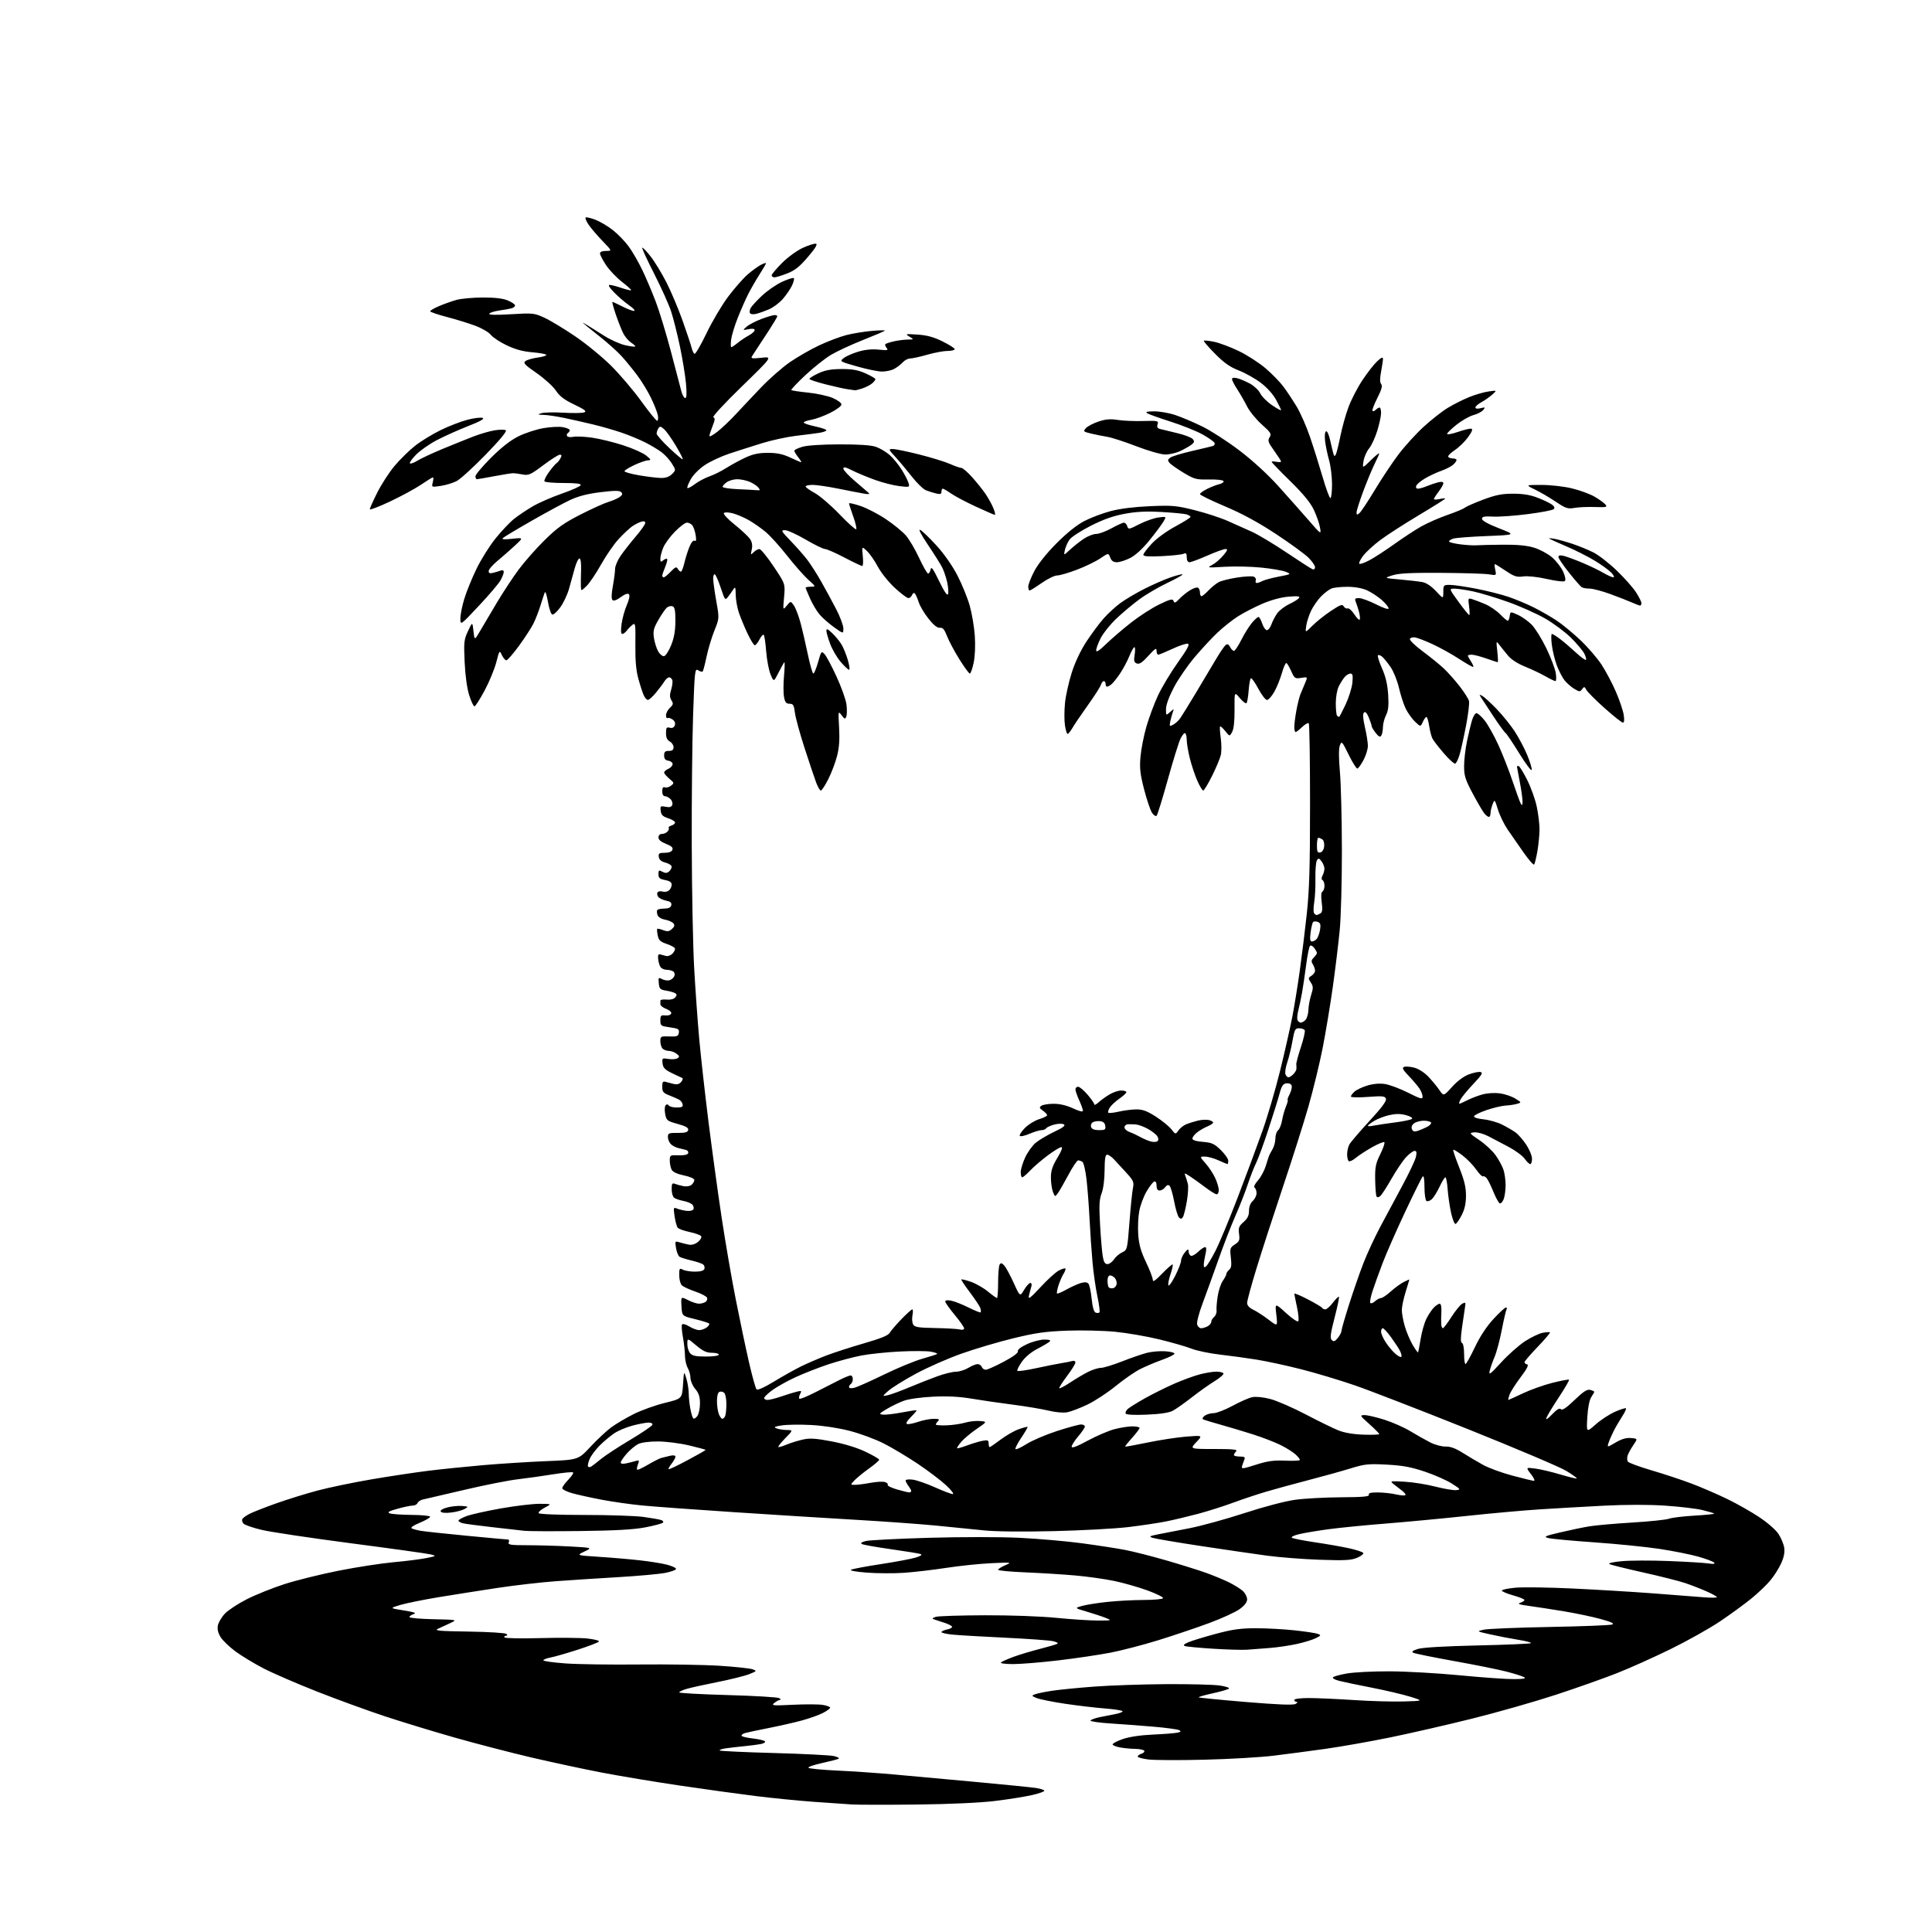 <?xml version="1.0" encoding="UTF-8" standalone="no"?>
<!-- Filename: 84b8b2085c1d5283331a5e3a118fa4cb46d4d0909dc38dbe5c7d001709ecf781.svg -->
<!-- Created with https://svgstud.io -->
<svg
  version="1.1"
  xmlns="http://www.w3.org/2000/svg"
  xmlns:xlink="http://www.w3.org/1999/xlink"
  xmlns:svg="http://www.w3.org/2000/svg"
  xmlns:rdf="http://www.w3.org/1999/02/22-rdf-syntax-ns#"
  xmlns:cc="http://creativecommons.org/ns#"
  xmlns:dc="http://purl.org/dc/elements/1.1/"
  viewBox="0 0 1024 1024"
  width="1024"
  height="1024"
  role="img"
  aria-labelledby="titleID descID"
>
  <title id="titleID">A minimal SVG of a small island with two curved palm trees. The base is a simple oval representing land.</title>
  <desc id="descID">AI-generated SVG illustration: A minimal SVG of a small island with two curved palm trees. The base is a simple oval representing land., created on https://svgstud.io</desc>

  <rect width="100%" height="100%" fill="white" />


  <path stroke="none" fill="black" fill-rule="evenodd" d="M486.00,956.44C470.32,956.62 454.80,956.60 451.50,956.40C448.20,956.20 438.98,955.56 431.00,954.98C423.02,954.40 409.30,953.03 400.50,951.94C391.70,950.85 373.70,948.36 360.50,946.41C347.30,944.46 328.62,941.35 319.00,939.51C309.38,937.66 292.50,934.04 281.50,931.47C270.50,928.89 252.28,924.15 241.00,920.95C229.72,917.74 213.03,912.65 203.90,909.64C194.77,906.62 178.64,900.74 168.05,896.57C157.46,892.40 144.75,886.90 139.81,884.35C134.86,881.79 128.15,877.74 124.88,875.34C121.62,872.93 118.04,869.51 116.94,867.73C115.57,865.54 115.10,863.54 115.48,861.53C115.79,859.89 117.49,857.04 119.27,855.18C121.05,853.33 126.33,849.89 131.00,847.53C135.68,845.17 144.58,841.61 150.78,839.61C156.98,837.61 169.81,834.43 179.28,832.54C188.75,830.65 201.90,828.62 208.50,828.02C215.10,827.42 222.97,826.42 226.00,825.81C231.23,824.75 231.35,824.65 228.50,823.91C226.85,823.47 207.95,820.83 186.50,818.03C165.05,815.23 143.59,812.02 138.82,810.90C134.04,809.78 129.61,808.24 128.98,807.48C128.35,806.71 128.12,805.61 128.48,805.04C128.83,804.46 130.54,803.25 132.28,802.36C134.01,801.46 140.29,798.99 146.24,796.87C152.19,794.75 162.11,791.67 168.28,790.03C174.45,788.39 187.43,785.70 197.12,784.05C206.81,782.40 220.31,780.37 227.12,779.53C233.93,778.69 246.93,777.36 256.00,776.57C265.07,775.78 280.15,774.82 289.50,774.44C306.50,773.75 306.50,773.75 312.99,766.78C316.55,762.96 321.51,758.33 323.99,756.51C326.47,754.69 331.81,751.53 335.86,749.50C339.91,747.47 347.33,744.80 352.36,743.57C361.50,741.33 361.50,741.33 362.01,733.92C362.51,726.50 362.51,726.50 363.75,730.50C364.43,732.70 365.01,736.30 365.04,738.50C365.06,740.70 365.46,744.43 365.92,746.79C366.37,749.15 367.06,751.40 367.45,751.79C367.84,752.18 368.80,751.62 369.58,750.56C370.36,749.49 371.00,746.49 371.00,743.89C371.00,740.30 370.40,738.44 368.50,736.18C367.12,734.55 365.98,731.93 365.96,730.36C365.95,728.79 365.29,726.38 364.50,725.00C363.71,723.62 363.05,720.67 363.04,718.43C363.02,716.20 362.53,711.81 361.95,708.67C361.37,705.54 361.16,702.55 361.48,702.03C361.82,701.48 363.45,701.91 365.29,703.03C367.05,704.11 369.43,704.99 370.56,705.00C371.69,705.00 373.49,704.36 374.56,703.58C375.62,702.80 376.19,701.86 375.82,701.48C375.44,701.11 372.07,700.06 368.32,699.15C361.50,697.50 361.50,697.50 361.20,692.33C360.90,687.17 360.90,687.17 364.66,689.08C366.73,690.14 369.34,690.99 370.46,690.98C371.58,690.98 373.13,690.57 373.90,690.09C374.66,689.60 375.06,688.59 374.77,687.85C374.49,687.11 371.66,685.62 368.49,684.54C365.32,683.46 362.11,681.97 361.36,681.22C360.61,680.47 360.00,678.07 360.00,675.89C360.00,672.28 360.17,672.02 361.93,672.96C363.00,673.53 365.87,674.00 368.33,674.00C371.27,674.00 372.97,673.51 373.33,672.57C373.63,671.79 373.35,670.72 372.69,670.20C372.04,669.69 369.25,668.73 366.49,668.09C363.74,667.44 360.91,666.56 360.21,666.13C359.50,665.69 358.65,663.62 358.31,661.51C357.71,657.83 357.78,657.71 360.09,658.44C361.42,658.85 363.64,659.41 365.04,659.68C366.64,659.99 368.45,659.46 369.95,658.24C371.25,657.19 372.01,655.83 371.64,655.23C371.27,654.63 368.53,653.63 365.56,653.01C362.59,652.40 359.73,651.35 359.20,650.70C358.68,650.04 357.93,647.30 357.54,644.61C356.89,640.12 356.98,639.79 358.67,640.51C359.68,640.95 361.91,641.50 363.63,641.75C365.37,641.99 367.08,641.68 367.47,641.05C367.86,640.43 367.67,639.30 367.05,638.56C366.43,637.82 364.26,636.90 362.21,636.52C360.17,636.13 357.94,635.36 357.25,634.79C356.56,634.22 356.00,632.19 356.00,630.27C356.00,627.36 356.29,626.90 357.75,627.46C358.71,627.84 360.74,628.39 362.25,628.69C363.79,629.00 365.66,628.70 366.50,628.00C367.32,627.32 368.00,626.17 368.00,625.45C368.00,624.67 365.78,623.68 362.50,623.00C358.99,622.27 356.63,621.18 356.00,619.99C355.45,618.97 355.00,616.79 355.00,615.15C355.00,612.25 355.12,612.18 359.64,612.34C362.58,612.44 364.45,612.04 364.73,611.25C364.97,610.56 364.57,609.81 363.83,609.58C363.10,609.35 361.29,608.90 359.82,608.58C358.35,608.26 356.43,607.29 355.57,606.43C354.71,605.56 354.00,603.86 354.00,602.64C354.00,600.62 354.48,600.42 359.22,600.46C363.20,600.49 364.52,600.12 364.76,598.92C365.00,597.77 363.51,596.91 359.16,595.70C353.55,594.14 353.20,593.86 352.55,590.40C352.17,588.39 352.29,586.31 352.82,585.78C353.43,585.17 354.02,585.22 354.45,585.91C354.82,586.51 356.70,587.00 358.63,587.00C361.36,587.00 362.07,586.63 361.82,585.36C361.65,584.45 360.82,583.34 360.00,582.88C359.18,582.42 356.81,581.39 354.75,580.58C351.53,579.31 351.00,578.66 351.00,575.98C351.00,573.48 351.35,572.97 352.75,573.39C353.71,573.67 355.66,574.18 357.07,574.52C358.86,574.94 360.09,574.60 361.07,573.40C361.91,572.38 362.09,571.52 361.50,571.29C360.95,571.08 358.48,569.92 356.00,568.71C352.42,566.95 351.43,565.91 351.17,563.61C350.85,560.83 350.97,560.73 354.26,561.27C356.13,561.57 358.31,561.40 359.09,560.89C360.26,560.12 360.17,559.71 358.56,558.48C357.49,557.67 355.67,557.00 354.51,557.00C353.35,557.00 351.86,556.46 351.20,555.80C350.54,555.14 350.00,553.38 350.00,551.89C350.00,549.30 350.21,549.18 354.75,549.34C358.91,549.48 359.54,549.23 359.81,547.35C360.07,545.47 359.49,545.12 355.06,544.51C350.28,543.85 350.00,543.65 350.00,540.87C350.00,538.28 350.32,537.96 352.65,538.21C354.14,538.37 355.49,537.93 355.74,537.20C356.01,536.44 354.91,535.42 353.10,534.73C351.39,534.09 350.00,532.99 350.00,532.28C350.00,531.58 350.02,530.66 350.04,530.25C350.06,529.84 351.55,529.64 353.37,529.81C355.37,530.00 357.14,529.54 357.88,528.65C358.84,527.49 358.83,527.01 357.83,526.40C357.14,525.97 354.98,525.36 353.03,525.05C349.90,524.54 349.46,524.10 349.18,521.17C348.88,518.08 349.00,517.93 350.97,518.98C352.13,519.60 353.92,519.84 354.95,519.52C355.97,519.19 357.10,518.19 357.44,517.29C357.79,516.39 357.49,515.29 356.78,514.85C356.08,514.40 354.54,514.02 353.37,514.02C352.20,514.01 350.78,513.44 350.22,512.75C349.66,512.06 349.04,510.15 348.86,508.50C348.60,506.24 348.89,505.59 350.01,505.87C350.83,506.08 352.22,506.45 353.10,506.70C353.98,506.95 355.46,506.39 356.40,505.46C357.33,504.53 357.93,503.29 357.73,502.70C357.54,502.11 355.54,501.01 353.30,500.27C349.98,499.16 349.12,498.34 348.61,495.80C348.27,494.08 348.15,492.51 348.35,492.31C348.56,492.11 349.97,492.42 351.50,493.00C353.74,493.85 354.64,493.73 356.14,492.38C357.53,491.12 357.72,490.37 356.90,489.37C356.29,488.65 354.28,487.77 352.43,487.42C350.32,487.02 348.84,486.06 348.44,484.82C348.10,483.74 348.09,482.57 348.43,482.23C348.77,481.90 350.49,481.59 352.26,481.56C354.49,481.52 355.57,480.97 355.81,479.74C356.06,478.46 355.32,477.81 353.10,477.37C351.42,477.03 349.55,476.16 348.94,475.42C348.33,474.69 348.13,473.60 348.50,473.00C348.87,472.41 350.05,472.20 351.13,472.54C352.21,472.88 353.75,472.62 354.55,471.96C355.35,471.30 356.00,469.93 356.00,468.92C356.00,467.62 354.99,466.90 352.50,466.43C349.64,465.90 349.00,465.33 349.00,463.35C349.00,461.21 349.24,461.06 351.06,462.03C352.60,462.85 353.50,462.83 354.56,461.95C355.35,461.29 356.00,460.15 356.00,459.41C356.00,458.66 354.54,457.68 352.75,457.22C350.50,456.64 349.40,455.71 349.18,454.19C348.90,452.30 349.33,452.00 352.32,452.00C354.56,452.00 356.00,451.44 356.39,450.42C356.84,449.26 355.93,448.42 353.00,447.27C350.34,446.22 349.00,445.08 349.00,443.85C349.00,442.71 349.72,442.00 350.88,442.00C351.91,442.00 353.26,441.40 353.87,440.66C354.48,439.92 354.73,439.06 354.42,438.75C354.10,438.44 354.81,437.88 355.98,437.51C357.15,437.13 357.95,436.36 357.76,435.78C357.57,435.21 355.86,434.23 353.96,433.62C351.28,432.75 350.43,431.88 350.18,429.76C349.89,427.22 350.08,427.07 352.79,427.61C354.91,428.03 355.88,427.76 356.31,426.63C356.64,425.76 356.23,424.37 355.39,423.53C354.55,422.69 353.21,422.00 352.43,422.00C351.56,422.00 351.00,420.99 351.00,419.39C351.00,417.57 351.42,416.95 352.40,417.32C353.17,417.62 354.64,417.22 355.65,416.43C357.42,415.05 357.38,414.89 354.75,412.71C353.24,411.45 352.00,409.99 352.00,409.45C352.00,408.91 353.01,408.03 354.25,407.49C355.49,406.94 356.50,405.82 356.50,405.00C356.50,404.18 355.49,403.36 354.25,403.18C352.62,402.95 352.00,402.19 352.00,400.43C352.00,398.50 352.52,398.00 354.50,398.00C356.32,398.00 357.00,397.46 357.00,396.04C357.00,394.95 356.10,393.59 355.00,393.00C353.61,392.25 353.00,390.91 353.00,388.56C353.00,385.69 353.29,385.26 354.99,385.71C356.29,386.05 357.21,385.62 357.65,384.47C358.08,383.34 357.68,382.24 356.52,381.39C355.52,380.66 354.32,380.30 353.85,380.59C353.38,380.88 353.00,380.21 353.00,379.10C353.00,377.99 353.93,376.21 355.07,375.15C356.85,373.49 356.97,372.92 355.88,371.18C354.91,369.62 354.87,368.32 355.74,365.49C356.36,363.47 356.62,361.19 356.33,360.41C356.03,359.63 355.27,359.00 354.63,359.00C354.00,359.00 352.85,360.01 352.08,361.25C351.31,362.49 349.29,365.18 347.59,367.23C345.89,369.28 344.01,370.97 343.41,370.98C342.81,370.99 341.81,369.89 341.20,368.53C340.58,367.17 339.30,363.23 338.35,359.78C337.12,355.30 336.67,350.11 336.76,341.67C336.89,330.67 336.78,329.93 335.20,331.17C334.26,331.90 332.91,333.29 332.19,334.25C331.47,335.21 330.40,336.00 329.81,336.00C329.10,336.00 328.97,334.26 329.43,330.79C329.81,327.93 331.06,323.40 332.21,320.74C333.52,317.68 333.94,315.54 333.34,314.94C332.75,314.35 331.14,314.92 329.00,316.50C326.78,318.13 325.26,318.66 324.63,318.03C323.99,317.39 324.05,314.83 324.82,310.66C325.47,307.14 326.00,303.05 326.00,301.56C326.00,300.08 327.33,296.92 328.96,294.56C330.59,292.19 334.18,287.61 336.95,284.38C339.72,281.14 341.99,277.91 341.99,277.18C342.00,276.28 341.30,276.08 339.75,276.56C338.51,276.95 336.36,278.06 334.97,279.04C333.58,280.02 330.41,283.00 327.94,285.66C325.46,288.32 321.24,294.42 318.56,299.22C315.87,304.01 312.40,309.16 310.84,310.65C308.00,313.37 308.00,313.37 307.88,310.94C307.82,309.60 307.86,305.69 307.98,302.25C308.10,298.37 307.78,296.00 307.12,296.00C306.53,296.00 305.40,298.36 304.60,301.25C303.80,304.14 302.45,309.00 301.60,312.06C300.75,315.12 298.67,319.54 296.97,321.88C295.28,324.22 293.35,325.95 292.70,325.73C292.04,325.52 291.01,322.45 290.41,318.92C289.81,315.39 289.06,313.18 288.74,314.00C288.42,314.82 287.38,317.98 286.44,321.00C285.50,324.02 283.83,328.30 282.74,330.50C281.65,332.70 278.22,337.97 275.13,342.22C272.03,346.46 269.01,349.95 268.41,349.97C267.81,349.99 266.74,348.76 266.02,347.25C264.73,344.53 264.70,344.57 263.05,351.00C262.13,354.57 259.37,361.27 256.92,365.87C254.46,370.47 252.03,374.30 251.52,374.37C251.00,374.44 249.73,371.80 248.69,368.50C247.53,364.79 246.60,358.09 246.27,350.94C245.78,340.30 245.93,338.98 248.07,334.44C250.39,329.50 250.39,329.50 250.95,334.50C251.50,339.50 251.50,339.50 254.42,334.50C256.02,331.75 260.02,325.00 263.30,319.50C266.58,314.00 271.76,306.12 274.81,302.00C277.85,297.88 284.04,290.85 288.56,286.39C295.30,279.74 298.73,277.29 307.64,272.74C313.61,269.70 320.30,266.67 322.51,266.02C324.71,265.36 327.39,264.19 328.45,263.41C329.93,262.33 330.11,261.71 329.23,260.83C328.35,259.95 325.71,259.96 318.29,260.87C311.48,261.70 306.60,262.95 302.26,264.97C298.83,266.57 289.61,271.55 281.76,276.04C273.92,280.52 267.05,284.65 266.50,285.21C265.82,285.90 267.43,286.02 271.50,285.57C277.50,284.91 277.50,284.91 272.87,289.21C270.32,291.57 266.16,295.22 263.62,297.32C261.08,299.42 259.00,301.83 259.00,302.68C259.00,303.80 259.65,304.05 261.41,303.61C262.73,303.28 264.53,302.73 265.41,302.40C266.39,302.02 267.00,302.31 267.00,303.16C267.00,303.91 266.21,305.94 265.25,307.65C264.29,309.37 259.12,315.44 253.76,321.14C244.02,331.50 244.02,331.50 244.01,327.86C244.00,325.85 244.94,321.13 246.10,317.36C247.25,313.58 250.15,306.45 252.55,301.50C254.94,296.55 259.51,289.27 262.70,285.32C265.89,281.37 270.30,276.72 272.50,274.98C274.70,273.24 279.12,270.27 282.33,268.39C285.54,266.51 292.49,263.46 297.78,261.63C303.08,259.79 307.58,257.77 307.79,257.14C308.05,256.34 305.34,256.00 298.64,256.00C293.40,256.00 288.87,255.61 288.58,255.12C288.28,254.64 289.35,252.44 290.95,250.22C292.56,248.01 294.35,245.90 294.93,245.54C295.51,245.18 296.46,244.01 297.03,242.94C297.82,241.46 297.75,241.00 296.71,241.00C295.96,241.00 292.01,243.51 287.93,246.58C281.22,251.61 280.16,252.09 277.00,251.48C275.07,251.11 272.82,250.80 272.00,250.80C271.18,250.79 266.68,251.51 262.00,252.39C257.32,253.27 253.16,254.00 252.75,254.00C252.34,254.00 252.00,253.29 252.00,252.43C252.00,251.56 255.71,247.15 260.25,242.62C265.72,237.17 270.60,233.34 274.72,231.29C278.13,229.59 284.04,227.64 287.83,226.96C291.63,226.28 296.37,226.03 298.37,226.41C300.36,226.78 302.00,227.49 302.00,227.99C302.00,228.48 301.54,229.16 300.98,229.51C300.42,229.86 300.24,230.58 300.58,231.13C300.92,231.67 302.39,231.85 303.87,231.53C305.34,231.21 309.78,231.40 313.73,231.96C317.68,232.52 325.10,234.33 330.21,235.98C335.32,237.62 340.85,240.09 342.50,241.45C345.12,243.61 345.24,243.93 343.50,243.97C342.40,244.00 339.14,245.12 336.25,246.46C333.36,247.81 331.00,249.29 331.00,249.75C331.00,250.22 334.49,251.20 338.75,251.93C343.01,252.66 348.20,253.29 350.27,253.33C352.85,253.38 354.71,252.73 356.16,251.29C358.27,249.17 358.27,249.17 356.12,245.69C354.94,243.78 352.51,241.10 350.73,239.75C348.96,238.39 345.02,236.03 342.00,234.50C338.98,232.97 333.35,230.64 329.50,229.33C325.65,228.01 318.90,226.07 314.50,225.01C310.10,223.94 303.21,222.38 299.18,221.54C295.16,220.69 290.21,219.96 288.18,219.90C284.87,219.81 284.75,219.72 287.00,219.00C288.38,218.56 293.62,218.44 298.66,218.74C303.70,219.04 308.65,218.96 309.66,218.56C311.10,217.99 309.97,217.10 304.40,214.44C299.09,211.91 296.62,210.03 294.63,207.02C293.17,204.81 288.58,200.64 284.44,197.77C277.97,193.26 277.14,192.37 278.54,191.35C279.43,190.70 282.37,189.86 285.08,189.49C287.79,189.12 289.79,188.47 289.53,188.05C289.28,187.64 285.91,187.03 282.05,186.71C277.19,186.30 273.05,185.17 268.57,183.03C265.01,181.34 261.23,178.83 260.15,177.47C259.08,176.10 255.34,173.92 251.85,172.63C248.36,171.33 241.56,169.24 236.75,167.98C231.94,166.72 228.00,165.37 228.00,164.97C228.00,164.57 230.14,163.33 232.75,162.22C235.36,161.10 239.53,159.63 242.00,158.94C244.47,158.26 250.78,157.69 256.00,157.69C262.52,157.68 266.67,158.18 269.25,159.29C271.31,160.17 273.00,161.34 273.00,161.88C273.00,162.42 272.21,163.09 271.25,163.38C270.29,163.66 267.36,164.19 264.74,164.56C262.12,164.93 259.69,165.69 259.34,166.25C258.92,166.94 262.66,167.04 270.83,166.55C282.44,165.86 283.17,165.93 288.45,168.35C291.48,169.73 298.80,174.15 304.73,178.16C310.65,182.17 319.34,189.29 324.03,193.98C328.72,198.66 335.89,207.11 339.95,212.75C344.02,218.39 347.77,223.00 348.30,223.00C348.82,223.00 348.98,221.67 348.66,220.05C348.34,218.43 346.68,214.25 344.98,210.76C343.28,207.27 340.00,201.91 337.69,198.84C335.39,195.77 331.70,191.26 329.50,188.82C327.30,186.39 321.90,181.55 317.50,178.08C313.10,174.61 309.27,171.50 309.00,171.18C308.73,170.87 309.85,171.45 311.50,172.49C313.15,173.53 317.20,176.07 320.50,178.14C323.80,180.20 328.70,182.38 331.38,182.98C334.07,183.58 336.44,183.89 336.66,183.67C336.88,183.45 335.93,182.53 334.55,181.63C333.17,180.72 331.30,178.55 330.40,176.80C329.49,175.05 327.71,170.55 326.43,166.81C325.16,163.06 324.33,160.00 324.59,160.00C324.85,160.00 327.34,161.15 330.11,162.56C332.89,163.96 335.62,164.96 336.19,164.77C336.76,164.58 335.47,163.21 333.33,161.73C331.19,160.24 327.67,157.22 325.51,155.01C323.02,152.46 322.15,151.00 323.12,151.00C323.96,151.00 326.77,151.73 329.38,152.61C331.98,153.50 334.29,154.05 334.50,153.83C334.72,153.62 332.53,151.61 329.65,149.38C326.76,147.15 322.96,143.15 321.20,140.49C319.44,137.83 318.00,135.06 318.00,134.33C318.00,133.50 319.21,133.00 321.22,133.00C324.43,133.00 324.43,133.00 319.37,127.75C316.58,124.86 313.29,121.01 312.04,119.19C310.80,117.37 310.05,115.62 310.37,115.30C310.69,114.98 313.00,115.49 315.51,116.45C318.01,117.41 322.22,119.90 324.87,121.99C327.51,124.08 331.28,127.97 333.23,130.65C335.18,133.32 338.40,138.88 340.38,143.00C342.36,147.12 345.59,154.72 347.55,159.87C349.51,165.02 353.14,176.95 355.62,186.37C358.10,195.79 360.57,205.19 361.10,207.25C361.64,209.31 362.57,211.00 363.18,211.00C363.94,211.00 364.06,208.64 363.58,203.25C363.19,198.99 361.74,190.10 360.35,183.50C358.96,176.90 356.86,168.59 355.70,165.02C354.53,161.46 350.50,152.51 346.75,145.14C342.99,137.77 340.13,131.54 340.38,131.29C340.62,131.04 342.59,133.08 344.76,135.81C346.92,138.54 350.72,144.77 353.21,149.64C355.69,154.51 359.56,163.68 361.80,170.00C364.04,176.32 366.18,182.74 366.55,184.26C366.92,185.78 367.61,187.26 368.09,187.56C368.57,187.85 371.43,182.95 374.44,176.67C377.45,170.38 382.66,161.60 386.00,157.16C389.35,152.71 393.98,147.45 396.29,145.45C398.61,143.46 401.74,141.18 403.25,140.39C404.76,139.60 406.00,139.21 406.00,139.52C406.00,139.84 404.44,142.53 402.53,145.51C400.63,148.50 397.93,153.17 396.55,155.91C395.16,158.64 392.68,164.28 391.03,168.44C389.38,172.59 387.80,177.79 387.52,179.99C387.24,182.20 387.29,184.00 387.61,184.00C387.94,184.00 389.46,182.99 390.98,181.75C392.50,180.51 395.15,178.73 396.87,177.80C398.59,176.86 400.00,175.59 400.00,174.97C400.00,174.23 398.86,174.06 396.75,174.47C393.50,175.10 393.50,175.10 395.79,173.10C397.05,172.01 400.56,170.19 403.58,169.06C406.60,167.93 409.73,167.00 410.54,167.00C411.34,167.00 412.00,167.28 412.00,167.62C412.00,167.95 409.92,171.44 407.38,175.37C404.83,179.29 401.99,183.62 401.06,185.00C400.13,186.38 399.00,188.12 398.54,188.88C397.86,190.02 398.75,190.15 403.61,189.62C409.50,188.97 409.50,188.97 393.15,204.87C383.84,213.92 377.35,220.95 378.09,221.20C379.09,221.53 379.01,222.53 377.68,225.83C376.76,228.15 376.00,230.51 376.00,231.08C376.00,231.65 377.91,230.63 380.24,228.81C382.57,226.99 386.95,222.82 389.99,219.55C393.02,216.28 399.06,209.87 403.42,205.31C407.78,200.75 414.65,194.73 418.69,191.93C422.74,189.14 429.75,185.12 434.27,183.01C438.80,180.89 445.22,178.46 448.54,177.61C451.87,176.75 457.94,175.75 462.04,175.39C466.14,175.02 469.27,174.97 469.00,175.27C468.73,175.57 463.46,177.81 457.31,180.25C451.16,182.69 443.56,186.22 440.42,188.09C437.29,189.97 431.17,194.82 426.83,198.88C422.49,202.95 419.15,206.49 419.42,206.75C419.69,207.02 423.68,207.62 428.30,208.09C432.92,208.56 438.79,209.84 441.35,210.93C443.91,212.03 446.00,213.58 446.00,214.39C446.00,215.19 443.31,217.19 440.02,218.83C436.74,220.47 432.24,222.12 430.02,222.50C427.81,222.87 426.00,223.52 426.00,223.95C426.00,224.38 428.70,225.30 432.00,226.00C435.30,226.70 438.00,227.62 438.00,228.05C438.00,228.48 436.31,229.09 434.25,229.41C432.19,229.72 426.59,230.45 421.80,231.01C417.02,231.58 408.92,233.34 403.80,234.93C398.69,236.52 391.00,238.97 386.72,240.38C382.43,241.79 376.56,244.51 373.67,246.43C370.59,248.48 367.46,251.62 366.11,254.03C364.84,256.28 364.04,258.37 364.33,258.67C364.63,258.96 366.39,258.04 368.25,256.62C370.11,255.20 373.61,253.34 376.03,252.49C378.44,251.64 382.46,249.63 384.96,248.03C387.46,246.44 391.98,243.98 395.00,242.57C399.12,240.66 402.13,240.02 407.00,240.02C411.83,240.02 414.88,240.66 418.85,242.51C421.79,243.88 424.41,245.00 424.67,245.00C424.93,245.00 424.21,243.81 423.07,242.37C421.93,240.92 421.00,239.36 421.00,238.90C421.00,238.45 422.91,237.51 425.25,236.82C427.85,236.05 435.53,235.55 445.00,235.53C455.55,235.51 461.73,235.94 464.34,236.86C466.45,237.60 469.67,239.53 471.50,241.13C473.33,242.74 476.17,246.18 477.81,248.78C479.45,251.37 481.11,254.58 481.51,255.90C482.23,258.28 482.19,258.30 476.67,257.65C473.61,257.29 467.82,255.82 463.80,254.37C459.79,252.93 454.36,250.68 451.75,249.36C448.11,247.52 447.00,247.30 447.00,248.38C447.00,249.16 449.81,252.18 453.25,255.09C456.69,258.00 459.95,260.81 460.50,261.32C461.13,261.91 460.20,262.04 458.00,261.65C456.07,261.32 450.00,260.14 444.50,259.03C439.00,257.92 432.81,257.01 430.75,257.00C428.69,257.00 427.00,257.38 427.00,257.84C427.00,258.30 429.18,259.87 431.84,261.31C434.50,262.76 440.39,267.82 444.93,272.55C449.47,277.28 453.47,280.86 453.81,280.52C454.16,280.17 453.44,277.10 452.22,273.70C451.00,270.29 450.00,267.19 450.00,266.82C450.00,266.44 452.75,267.06 456.11,268.19C459.47,269.33 465.50,272.45 469.51,275.14C473.52,277.82 478.28,281.69 480.07,283.74C481.87,285.78 485.06,291.18 487.16,295.73C489.26,300.28 491.41,304.00 491.92,304.00C492.44,304.00 493.04,302.99 493.25,301.75C493.56,300.03 494.62,301.50 497.76,308.00C500.50,313.65 502.08,315.97 502.48,314.92C502.81,314.05 502.60,311.19 502.02,308.57C501.43,305.94 500.22,302.38 499.32,300.65C498.43,298.92 495.03,293.53 491.77,288.67C488.00,283.06 486.57,280.23 487.83,280.91C488.92,281.49 492.78,285.23 496.42,289.21C500.42,293.60 504.78,299.84 507.46,305.02C509.89,309.73 512.82,316.93 513.98,321.04C515.14,325.14 516.35,332.32 516.67,337.00C517.02,342.11 516.78,347.79 516.06,351.25C515.40,354.41 514.49,357.00 514.03,357.00C513.58,357.00 511.07,353.58 508.47,349.39C505.86,345.21 502.92,339.70 501.94,337.14C500.56,333.57 499.69,332.55 498.14,332.73C496.78,332.88 494.84,331.33 492.13,327.92C489.92,325.15 487.59,321.22 486.94,319.19C486.29,317.16 485.38,315.09 484.91,314.58C484.41,314.04 483.80,314.35 483.43,315.33C483.07,316.25 482.18,317.00 481.45,317.00C480.72,317.00 477.46,314.54 474.22,311.54C470.95,308.52 466.94,303.50 465.23,300.28C463.53,297.09 460.93,293.36 459.45,291.99C456.76,289.50 456.76,289.50 457.30,294.75C457.60,297.64 457.47,300.00 457.00,300.00C456.54,300.00 452.29,297.98 447.55,295.50C442.82,293.02 438.17,290.99 437.23,290.98C436.28,290.96 431.68,288.71 427.01,285.98C422.34,283.24 417.40,281.00 416.04,281.00C413.76,281.00 414.01,281.46 419.11,286.75C422.17,289.91 426.12,294.40 427.89,296.72C429.66,299.04 432.97,304.21 435.24,308.22C437.51,312.22 441.09,318.81 443.18,322.85C445.28,326.90 447.00,331.51 447.00,333.10C447.00,336.00 447.00,336.00 442.03,332.42C439.29,330.46 435.84,327.42 434.37,325.67C432.89,323.93 430.63,320.12 429.34,317.22C428.05,314.32 427.00,311.73 427.00,311.47C427.00,311.21 428.24,310.99 429.75,310.97C432.50,310.94 432.50,310.94 428.37,307.22C426.10,305.17 421.06,299.45 417.17,294.50C413.28,289.55 408.16,283.89 405.80,281.93C403.43,279.96 399.48,277.19 397.00,275.76C394.52,274.34 390.71,272.69 388.53,272.11C386.26,271.50 384.19,271.41 383.69,271.91C383.19,272.41 385.64,275.06 389.41,278.08C393.04,280.99 396.71,284.44 397.57,285.75C398.63,287.37 398.91,289.13 398.44,291.26C397.80,294.20 397.86,294.28 399.45,292.69C400.38,291.76 401.76,291.00 402.51,291.00C403.26,291.00 406.65,295.15 410.04,300.23C416.21,309.45 416.21,309.45 415.58,316.48C414.94,323.50 414.94,323.50 417.01,321.00C419.08,318.50 419.08,318.50 420.76,320.90C421.68,322.21 423.24,326.26 424.23,329.90C425.21,333.53 426.98,341.11 428.15,346.75C429.33,352.39 430.65,357.00 431.09,357.00C431.53,357.00 432.66,354.27 433.60,350.93C435.23,345.13 435.38,344.94 437.01,346.68C437.96,347.68 440.81,353.02 443.35,358.54C445.90,364.07 448.27,370.68 448.62,373.24C448.97,375.80 448.95,378.70 448.57,379.69C447.94,381.33 447.71,381.27 446.05,379.07C444.26,376.69 444.24,376.78 444.74,385.58C445.10,391.92 444.79,396.30 443.65,400.72C442.77,404.15 440.69,409.66 439.01,412.97C437.34,416.29 435.56,419.00 435.07,419.00C434.57,419.00 433.45,417.09 432.58,414.75C431.70,412.41 428.95,404.20 426.45,396.50C423.95,388.80 421.64,380.36 421.32,377.75C420.80,373.67 420.41,373.00 418.47,373.00C416.68,373.00 416.08,372.27 415.54,369.36C415.16,367.35 415.17,362.29 415.55,358.11C415.93,353.92 416.00,350.73 415.71,351.00C415.42,351.27 414.04,353.75 412.64,356.50C410.11,361.50 410.11,361.50 408.43,357.50C407.50,355.30 406.46,349.82 406.10,345.31C405.75,340.81 405.16,336.83 404.80,336.47C404.44,336.11 403.43,337.21 402.55,338.91C401.67,340.61 400.54,342.00 400.05,342.00C399.55,342.00 397.82,339.19 396.19,335.75C394.57,332.31 392.51,327.35 391.62,324.72C390.73,322.08 389.97,317.81 389.94,315.22C389.89,311.18 389.71,310.77 388.69,312.37C388.04,313.40 386.78,315.17 385.89,316.30C384.34,318.30 384.21,318.14 382.06,311.69C380.84,308.02 379.43,304.77 378.92,304.45C378.41,304.14 378.00,305.12 378.00,306.63C378.00,308.15 378.74,313.50 379.63,318.53C381.27,327.68 381.27,327.68 378.64,334.24C377.19,337.85 375.32,344.09 374.48,348.10C373.64,352.11 372.71,355.62 372.43,355.91C372.14,356.19 371.08,355.91 370.07,355.27C368.30,354.17 368.18,355.18 367.36,378.81C366.89,392.39 366.56,423.52 366.64,448.00C366.71,472.48 367.29,501.73 367.92,513.00C368.54,524.27 369.75,541.15 370.59,550.50C371.43,559.85 373.66,579.73 375.53,594.67C377.41,609.62 380.53,632.40 382.48,645.29C384.42,658.18 387.78,677.67 389.95,688.61C392.11,699.55 395.27,714.56 396.97,721.98C398.67,729.39 400.47,735.87 400.99,736.39C401.56,736.96 405.08,735.39 410.21,732.27C414.77,729.49 421.20,725.89 424.50,724.26C427.80,722.63 433.88,720.01 438.00,718.43C442.12,716.86 451.12,713.95 458.00,711.97C466.83,709.42 470.81,707.80 471.57,706.43C472.15,705.37 474.92,702.14 477.71,699.25C480.50,696.36 483.12,694.00 483.52,694.00C483.92,694.00 483.97,695.39 483.63,697.08C483.29,698.78 483.44,700.96 483.96,701.93C484.76,703.42 486.54,703.72 495.70,703.89C501.64,704.00 507.51,704.34 508.75,704.65C510.11,704.99 511.00,704.76 511.00,704.06C511.00,703.43 508.75,700.21 506.00,696.90C503.25,693.60 501.00,690.41 501.00,689.82C501.00,689.15 502.19,688.99 504.18,689.39C505.92,689.73 510.05,691.37 513.34,693.01C516.63,694.66 519.52,695.81 519.76,695.58C519.99,695.34 519.92,694.33 519.59,693.33C519.27,692.32 516.79,688.58 514.09,685.00C511.39,681.42 509.34,678.34 509.53,678.14C509.73,677.94 512.00,678.49 514.57,679.37C517.14,680.25 521.18,682.55 523.54,684.48C525.90,686.42 528.10,688.00 528.42,688.00C528.74,688.00 529.01,684.29 529.02,679.75C529.02,675.21 529.39,670.93 529.84,670.23C530.46,669.24 531.02,669.36 532.29,670.76C533.19,671.76 535.43,675.89 537.27,679.94C540.62,687.30 540.62,687.30 542.78,683.65C543.96,681.64 545.45,680.00 546.08,680.00C546.82,680.00 546.98,680.82 546.54,682.25C546.15,683.49 545.60,685.62 545.30,687.00C544.89,688.92 546.33,687.80 551.49,682.22C555.19,678.21 559.56,674.24 561.20,673.40C562.84,672.55 564.40,672.07 564.67,672.34C564.94,672.61 564.50,673.88 563.69,675.16C562.88,676.45 561.68,679.22 561.01,681.32C560.35,683.42 560.00,685.34 560.25,685.58C560.49,685.83 562.76,684.87 565.29,683.46C567.82,682.05 571.24,680.51 572.89,680.03C574.96,679.44 576.21,679.55 576.90,680.38C577.45,681.04 578.22,684.64 578.60,688.38C579.05,692.76 579.79,695.37 580.69,695.71C581.46,696.01 582.37,695.97 582.71,695.62C583.06,695.28 582.58,691.48 581.66,687.19C580.74,682.90 579.56,674.69 579.05,668.95C578.53,663.20 577.82,652.88 577.48,646.00C577.13,639.12 576.41,629.69 575.87,625.02C575.33,620.36 574.35,616.21 573.69,615.79C573.04,615.37 572.02,615.02 571.44,615.02C570.86,615.01 568.52,618.49 566.25,622.75C563.97,627.01 561.44,631.40 560.63,632.50C559.18,634.46 559.13,634.44 558.07,631.68C557.48,630.14 557.00,626.74 557.00,624.13C557.00,620.50 557.81,618.04 560.43,613.69C562.62,610.05 563.38,608.00 562.54,608.00C561.81,608.00 558.58,609.97 555.36,612.37C552.14,614.77 547.95,618.37 546.05,620.37C544.16,622.37 542.25,624.00 541.80,624.00C541.36,624.00 541.00,622.76 541.01,621.25C541.02,619.74 542.08,616.23 543.37,613.46C544.66,610.69 547.15,607.21 548.89,605.74C550.64,604.27 555.05,601.65 558.69,599.91C563.60,597.57 564.92,596.54 563.81,595.91C562.98,595.45 560.71,595.52 558.69,596.07C556.70,596.62 554.80,597.51 554.48,598.04C554.15,598.57 553.05,599.00 552.02,599.00C551.00,599.00 548.12,599.88 545.61,600.95C543.11,602.03 540.81,602.50 540.51,602.01C540.20,601.52 541.46,599.61 543.30,597.77C545.14,595.93 548.52,593.86 550.82,593.17C553.12,592.48 555.00,591.54 555.00,591.08C555.00,590.62 553.99,589.53 552.75,588.67C550.83,587.32 550.72,586.94 552.00,586.06C552.83,585.49 555.75,585.03 558.50,585.03C561.71,585.02 565.38,585.89 568.75,587.46C572.14,589.04 573.99,589.48 573.98,588.70C573.97,588.04 573.07,585.54 571.98,583.14C570.89,580.74 570.00,578.16 570.00,577.39C570.00,576.63 570.64,576.00 571.42,576.00C572.20,576.00 574.45,577.88 576.42,580.18C578.39,582.48 580.00,584.81 580.00,585.35C580.00,585.90 581.01,585.42 582.25,584.28C583.49,583.14 586.08,581.26 588.00,580.11C589.92,578.95 592.74,578.01 594.25,578.00C595.76,578.00 597.00,578.39 597.00,578.86C597.00,579.34 595.31,580.90 593.25,582.33C591.19,583.77 588.91,585.90 588.18,587.07C587.46,588.24 587.12,589.45 587.43,589.77C587.75,590.08 590.29,589.81 593.08,589.17C595.87,588.53 600.07,588.00 602.42,588.00C605.68,588.00 608.11,588.92 612.66,591.86C615.95,593.98 619.63,596.99 620.85,598.54C623.06,601.35 623.06,601.35 624.63,599.11C625.50,597.88 627.39,596.40 628.85,595.82C630.31,595.24 633.08,594.39 635.00,593.93C636.92,593.47 639.51,593.35 640.75,593.65C641.99,593.96 643.00,594.56 643.00,594.99C643.00,595.41 641.63,596.32 639.96,597.02C638.29,597.71 635.81,599.15 634.46,600.21C633.11,601.27 632.00,602.73 632.00,603.45C632.00,604.31 633.89,604.91 637.54,605.21C642.32,605.61 643.62,606.20 647.04,609.54C649.22,611.67 651.00,614.21 651.00,615.20C651.00,616.19 650.82,617.00 650.61,617.00C650.39,617.00 648.26,616.11 645.86,615.02C643.46,613.93 640.22,613.03 638.65,613.02C635.79,613.00 635.79,613.00 639.03,616.68C640.81,618.71 643.09,622.20 644.11,624.43C645.13,626.67 645.97,629.51 645.98,630.75C645.99,631.99 645.48,633.00 644.84,633.00C644.21,633.00 641.39,631.26 638.59,629.13C635.79,627.00 632.17,624.42 630.55,623.38C627.71,621.58 627.62,621.57 628.30,623.35C628.69,624.36 629.28,626.25 629.60,627.55C629.93,628.85 629.68,632.98 629.05,636.73C628.41,640.48 627.49,644.21 626.99,645.02C626.29,646.15 625.81,646.21 624.90,645.30C624.25,644.65 623.09,640.84 622.34,636.84C621.58,632.84 620.49,629.10 619.91,628.53C619.19,627.82 618.46,628.04 617.57,629.25C616.86,630.21 615.54,631.00 614.64,631.00C613.54,631.00 613.00,630.14 613.00,628.42C613.00,626.82 612.53,625.99 611.78,626.24C611.10,626.47 609.27,628.82 607.71,631.48C606.15,634.14 604.40,638.83 603.83,641.91C603.25,644.98 603.01,650.65 603.30,654.50C603.69,659.75 604.72,663.37 607.41,668.97C609.38,673.08 611.00,677.29 611.00,678.32C611.00,679.70 612.31,678.83 616.04,674.96C618.81,672.09 621.28,669.95 621.53,670.20C621.79,670.45 621.28,672.76 620.41,675.31C619.54,677.87 619.02,680.54 619.26,681.23C619.50,681.93 621.11,679.70 622.85,676.28C624.58,672.86 626.00,669.19 626.00,668.14C626.00,667.08 626.89,665.16 627.97,663.86C629.56,661.95 629.94,661.82 629.97,663.19C629.99,664.12 630.49,665.18 631.08,665.55C631.68,665.92 633.39,665.04 634.89,663.61C636.38,662.17 638.10,661.00 638.70,661.00C639.45,661.00 639.52,662.18 638.92,664.75C638.44,666.81 638.04,669.34 638.02,670.37C638.01,671.77 638.32,671.98 639.27,671.19C639.97,670.61 642.23,666.85 644.29,662.82C646.35,658.79 651.66,646.05 656.08,634.50C660.50,622.95 666.36,607.20 669.09,599.50C671.82,591.80 676.06,577.34 678.52,567.36C680.97,557.38 683.87,544.56 684.97,538.86C686.06,533.16 687.84,522.20 688.91,514.50C689.99,506.80 691.66,493.30 692.61,484.50C693.98,471.91 694.35,459.49 694.35,426.26C694.36,403.03 694.05,383.72 693.67,383.34C693.29,382.96 691.72,383.85 690.18,385.32C688.65,386.80 687.08,388.00 686.70,388.00C686.31,388.00 686.00,386.79 686.00,385.31C686.00,383.83 686.50,379.89 687.11,376.56C687.73,373.23 688.68,369.38 689.24,368.00C689.79,366.62 690.90,363.97 691.70,362.11C693.15,358.71 693.15,358.71 689.69,359.28C686.43,359.80 686.13,359.60 684.44,355.87C683.46,353.69 682.30,351.68 681.86,351.42C681.43,351.15 680.34,353.53 679.44,356.71C678.53,359.90 676.70,364.41 675.36,366.75C674.01,369.09 672.29,371.00 671.52,371.00C670.75,371.00 668.68,368.31 666.93,365.02C665.18,361.73 663.41,359.25 662.99,359.50C662.58,359.76 662.05,362.67 661.81,365.96C661.57,369.26 661.06,372.28 660.67,372.67C660.28,373.06 658.68,371.84 657.11,369.96C654.26,366.55 654.26,366.55 654.33,376.02C654.38,382.20 653.94,386.35 653.06,387.94C651.72,390.39 651.72,390.39 649.41,387.48C648.13,385.89 646.90,384.79 646.66,385.04C646.43,385.29 646.59,388.06 647.02,391.20C647.46,394.33 647.47,398.38 647.05,400.20C646.63,402.01 644.54,406.99 642.42,411.25C640.30,415.51 638.19,419.00 637.73,419.00C637.27,419.00 635.85,416.64 634.58,413.75C633.31,410.86 631.53,405.55 630.64,401.94C629.74,398.33 629.00,393.97 629.00,392.25C629.00,390.53 628.62,388.89 628.16,388.60C627.71,388.32 626.58,389.66 625.66,391.58C624.74,393.51 621.71,403.28 618.93,413.29C616.14,423.31 613.49,431.89 613.03,432.36C612.56,432.83 611.46,432.11 610.57,430.75C609.68,429.39 607.81,423.83 606.40,418.39C604.31,410.30 603.96,407.18 604.47,401.20C604.81,397.19 606.22,389.99 607.59,385.20C608.97,380.42 611.74,372.95 613.76,368.62C615.79,364.28 620.52,356.41 624.28,351.12C629.45,343.85 630.73,341.42 629.53,341.17C628.65,340.99 624.98,342.23 621.36,343.92C617.74,345.61 614.38,347.00 613.89,347.00C613.40,347.00 613.00,346.06 613.00,344.90C613.00,343.19 612.22,343.67 608.68,347.58C605.45,351.14 603.90,352.18 602.55,351.66C601.07,351.09 600.86,350.26 601.39,346.98C601.74,344.79 601.68,343.00 601.26,343.00C600.84,343.01 599.64,345.14 598.58,347.75C597.53,350.36 595.30,354.52 593.64,357.00C591.97,359.48 589.91,362.05 589.05,362.72C588.20,363.39 587.16,363.95 586.75,363.97C586.34,363.99 586.00,363.32 586.00,362.50C586.00,361.68 585.58,361.00 585.07,361.00C584.55,361.00 583.85,361.89 583.50,362.99C583.16,364.08 580.06,368.92 576.61,373.74C573.17,378.56 569.50,383.96 568.46,385.75C567.42,387.54 566.24,389.00 565.85,389.00C565.45,389.00 564.81,386.95 564.44,384.44C564.06,381.93 564.07,376.64 564.46,372.69C564.85,368.73 566.47,361.45 568.05,356.50C569.84,350.91 572.81,344.65 575.87,340.00C578.58,335.88 582.65,330.39 584.93,327.81C587.20,325.24 591.20,321.56 593.82,319.63C596.44,317.71 602.19,314.31 606.61,312.08C611.02,309.84 617.27,307.11 620.48,306.01C623.70,304.90 626.53,304.20 626.78,304.45C627.03,304.70 623.42,306.72 618.75,308.94C614.08,311.16 607.39,315.08 603.88,317.66C600.37,320.24 594.86,324.86 591.64,327.93C588.42,330.99 584.71,335.62 583.39,338.22C582.08,340.81 581.00,343.72 581.00,344.68C581.00,345.92 582.52,344.96 586.25,341.35C589.14,338.55 595.10,333.43 599.50,329.98C603.90,326.52 610.64,322.18 614.48,320.34C620.37,317.51 621.55,317.23 622.01,318.54C622.46,319.81 623.01,319.62 625.01,317.49C626.36,316.05 628.93,313.97 630.71,312.87C632.50,311.76 634.42,311.14 634.98,311.49C635.54,311.83 636.00,312.99 636.00,314.06C636.00,315.13 636.37,316.00 636.81,316.00C637.26,316.00 638.95,314.61 640.56,312.91C642.18,311.21 644.62,309.24 646.00,308.52C647.38,307.81 651.73,306.72 655.67,306.11C659.62,305.50 663.58,305.29 664.48,305.63C665.38,305.98 665.88,306.88 665.59,307.63C665.30,308.38 665.53,309.00 666.10,309.00C666.67,309.00 668.01,308.53 669.08,307.96C670.15,307.39 674.06,306.33 677.76,305.62C684.45,304.33 684.48,304.31 681.50,303.07C679.85,302.39 674.00,301.38 668.50,300.83C663.00,300.28 654.23,300.09 649.00,300.41C639.91,300.97 639.63,300.93 642.50,299.41C644.15,298.54 646.78,296.29 648.35,294.41C650.64,291.67 650.87,291.00 649.51,291.00C648.58,291.00 644.24,292.57 639.86,294.50C635.49,296.42 631.25,298.00 630.45,298.00C629.55,298.00 629.00,297.01 629.00,295.39C629.00,293.29 628.66,292.93 627.25,293.54C626.29,293.96 621.11,294.51 615.75,294.77C608.76,295.10 606.00,294.90 606.00,294.07C606.00,293.44 608.02,290.76 610.49,288.12C613.08,285.34 618.35,281.50 622.99,279.01C627.39,276.63 631.00,274.37 631.00,273.96C631.00,273.56 629.99,272.95 628.75,272.60C627.51,272.26 621.55,271.70 615.50,271.36C607.45,270.91 602.22,271.18 596.00,272.34C590.02,273.45 584.70,275.34 578.07,278.71C572.88,281.35 567.84,284.62 566.87,286.00C565.89,287.38 564.79,289.85 564.41,291.50C563.74,294.50 563.74,294.50 567.12,291.35C568.98,289.62 572.25,287.03 574.39,285.60C576.53,284.17 579.49,283.00 580.98,283.00C582.47,283.00 586.11,281.66 589.09,280.02C592.07,278.38 595.03,277.03 595.68,277.02C596.33,277.01 597.14,277.86 597.47,278.91C598.04,280.71 598.39,280.65 603.85,277.84C607.03,276.20 611.57,274.60 613.96,274.28C618.29,273.70 618.29,273.70 616.56,276.60C615.60,278.19 612.26,282.65 609.14,286.50C605.57,290.89 601.80,294.34 599.02,295.75C596.57,296.99 593.41,298.00 591.98,298.00C590.14,298.00 589.11,297.28 588.44,295.51C587.50,293.03 587.50,293.03 583.20,295.94C580.84,297.55 575.29,300.24 570.87,301.93C566.45,303.62 561.70,305.00 560.32,305.00C558.95,305.00 555.25,306.80 552.12,309.00C548.98,311.20 546.10,313.00 545.71,313.00C545.32,313.00 545.00,312.05 545.00,310.89C545.00,309.73 546.46,306.02 548.24,302.64C550.23,298.87 554.76,293.21 559.99,287.95C565.43,282.48 570.73,278.24 574.69,276.18C578.09,274.40 584.39,272.03 588.69,270.89C593.67,269.58 601.22,268.64 609.52,268.29C621.39,267.78 623.49,267.97 633.27,270.42C639.18,271.90 647.04,274.47 650.75,276.13C654.46,277.79 660.19,280.35 663.47,281.82C666.76,283.30 675.03,288.25 681.86,292.83C688.68,297.42 694.88,301.40 695.63,301.69C696.43,302.00 697.00,301.56 697.00,300.64C697.00,299.77 695.44,297.51 693.53,295.60C691.62,293.69 683.90,288.07 676.38,283.10C666.95,276.88 658.54,272.31 649.35,268.42C642.01,265.31 636.00,262.38 636.00,261.90C636.00,261.43 637.69,260.20 639.75,259.16C641.81,258.13 644.76,256.98 646.29,256.61C647.83,256.24 648.81,255.50 648.47,254.95C648.14,254.41 644.63,254.04 640.68,254.13C634.03,254.27 633.04,254.01 627.30,250.56C623.89,248.50 620.53,246.14 619.84,245.30C618.80,244.06 618.88,243.56 620.28,242.54C621.22,241.85 626.37,240.28 631.74,239.05C637.11,237.81 642.10,236.62 642.83,236.40C643.57,236.18 643.99,235.47 643.77,234.82C643.55,234.16 640.70,232.13 637.44,230.30C634.17,228.47 626.55,225.41 620.50,223.49C614.45,221.56 608.83,219.55 608.00,219.01C606.92,218.30 607.97,218.03 611.78,218.02C614.69,218.01 619.76,218.91 623.05,220.02C626.34,221.12 632.75,223.85 637.30,226.08C641.85,228.30 650.71,234.03 656.98,238.81C663.90,244.07 671.96,251.46 677.45,257.55C682.43,263.07 689.61,271.17 693.41,275.53C700.31,283.48 700.31,283.48 699.60,279.49C699.21,277.29 697.72,273.05 696.28,270.06C694.49,266.33 690.57,261.58 683.83,254.98C678.42,249.68 674.00,245.11 674.00,244.81C674.00,244.52 675.12,244.49 676.50,244.76C677.88,245.02 679.00,244.96 679.00,244.62C679.00,244.28 677.35,241.70 675.33,238.89C672.13,234.44 671.82,233.52 672.90,231.78C674.03,229.98 673.61,229.29 668.76,224.97C665.79,222.33 662.27,217.99 660.93,215.33C659.59,212.67 657.26,208.62 655.75,206.32C654.24,204.02 653.00,201.61 653.00,200.96C653.00,200.18 653.92,200.01 655.75,200.46C657.26,200.84 660.30,202.13 662.50,203.32C664.70,204.52 667.16,206.85 667.96,208.50C668.76,210.15 671.57,212.97 674.21,214.76C676.84,216.55 679.00,217.73 679.00,217.39C679.00,217.05 677.80,214.57 676.34,211.89C674.72,208.92 671.53,205.38 668.20,202.86C665.18,200.58 659.94,197.65 656.56,196.34C651.93,194.55 648.82,192.36 644.01,187.51C640.49,183.96 637.82,180.85 638.07,180.60C638.32,180.35 640.77,180.60 643.51,181.16C646.26,181.72 652.10,183.91 656.50,186.02C660.90,188.13 667.31,192.26 670.74,195.18C674.17,198.11 678.47,202.53 680.30,205.00C682.14,207.47 685.26,212.20 687.26,215.50C689.25,218.80 692.42,226.00 694.30,231.50C696.18,237.00 699.19,246.56 700.99,252.75C702.79,258.94 704.65,264.00 705.13,264.00C705.61,264.00 706.00,260.72 706.00,256.72C706.00,252.71 705.30,246.98 704.45,243.97C703.60,240.96 702.65,236.42 702.34,233.88C702.01,231.20 702.20,229.00 702.79,228.63C703.38,228.27 704.29,230.18 704.99,233.25C705.64,236.14 706.41,239.36 706.71,240.41C707.13,241.93 707.40,242.03 708.00,240.91C708.42,240.14 709.51,235.76 710.42,231.20C711.34,226.63 713.26,219.71 714.70,215.83C716.14,211.95 719.43,205.56 722.02,201.64C724.61,197.71 728.14,193.18 729.86,191.56C732.10,189.47 733.00,189.07 733.00,190.18C733.00,191.03 732.55,194.10 732.00,197.01C731.31,200.66 731.32,202.68 732.05,203.56C732.82,204.49 732.27,206.51 729.99,211.02C728.27,214.42 727.13,217.46 727.45,217.78C727.77,218.10 728.57,217.83 729.22,217.18C729.87,216.53 730.76,216.00 731.20,216.00C731.64,216.00 732.00,217.30 732.00,218.89C732.00,220.49 731.09,224.74 729.97,228.35C728.86,231.96 726.90,236.17 725.63,237.70C724.35,239.24 723.03,242.27 722.69,244.42C722.07,248.35 722.07,248.35 726.53,243.97C728.99,241.56 731.00,239.92 731.00,240.33C731.00,240.73 729.93,243.19 728.62,245.78C727.32,248.38 724.62,254.87 722.62,260.21C720.63,265.54 719.00,270.66 719.00,271.58C719.00,272.96 719.26,273.03 720.52,271.98C721.36,271.29 725.02,265.78 728.65,259.75C732.29,253.71 737.92,245.24 741.17,240.93C744.42,236.62 750.40,230.04 754.46,226.30C758.52,222.56 764.34,217.99 767.39,216.15C770.45,214.30 775.56,211.73 778.76,210.44C781.96,209.15 786.58,207.81 789.04,207.47C793.50,206.85 793.50,206.85 790.89,209.18C789.45,210.45 786.86,212.27 785.14,213.20C783.41,214.14 782.00,215.39 782.00,215.97C782.00,216.63 783.04,216.78 784.75,216.35C787.22,215.74 787.36,215.83 786.13,217.33C785.38,218.24 783.05,219.45 780.95,220.01C778.84,220.58 774.85,222.84 772.06,225.05C769.28,227.25 767.00,229.46 767.00,229.97C767.00,230.48 769.58,230.00 772.74,228.92C775.89,227.83 779.08,227.07 779.81,227.22C780.75,227.42 780.22,228.79 778.09,231.73C776.40,234.06 773.22,237.15 771.02,238.60C768.83,240.06 767.28,241.64 767.58,242.12C767.87,242.60 768.99,243.00 770.06,243.00C771.13,243.00 772.00,243.38 772.00,243.85C772.00,244.31 771.19,245.42 770.20,246.32C769.21,247.21 766.41,248.65 763.98,249.51C761.55,250.36 757.69,252.16 755.40,253.51C753.11,254.85 750.97,256.63 750.65,257.47C750.28,258.42 750.63,259.00 751.56,259.00C752.39,259.00 754.51,258.40 756.28,257.66C758.05,256.93 760.74,256.02 762.25,255.64C764.08,255.19 765.00,255.36 765.00,256.14C765.00,256.78 763.88,258.79 762.50,260.59C761.12,262.39 760.00,264.16 760.00,264.51C760.00,264.87 761.35,264.86 763.00,264.50C764.65,264.14 766.00,264.03 766.00,264.27C766.00,264.51 759.68,268.48 751.95,273.10C744.22,277.72 735.06,283.63 731.59,286.23C728.11,288.83 724.04,292.57 722.53,294.54C721.03,296.52 720.09,298.43 720.45,298.79C720.81,299.15 723.21,298.33 725.79,296.97C728.36,295.61 734.30,291.75 738.98,288.40C743.67,285.04 750.13,280.81 753.34,279.00C756.55,277.19 762.75,274.47 767.10,272.96C771.46,271.45 775.65,269.71 776.40,269.08C777.16,268.46 781.54,266.53 786.14,264.81C792.78,262.32 796.04,261.67 802.00,261.67C807.31,261.67 811.12,262.31 815.06,263.84C818.12,265.03 821.49,266.65 822.56,267.43C823.85,268.39 824.17,269.20 823.50,269.86C822.95,270.41 816.78,271.60 809.79,272.49C802.80,273.39 794.48,273.98 791.29,273.81C786.67,273.56 785.50,273.80 785.50,275.00C785.50,275.96 788.72,277.75 794.49,280.00C803.49,283.50 803.49,283.50 787.99,284.12C779.47,284.46 771.49,285.07 770.25,285.48C769.01,285.90 768.00,286.57 768.00,286.98C768.00,287.39 770.59,288.06 773.75,288.48C776.91,288.89 780.85,289.14 782.50,289.02C784.15,288.90 790.45,288.76 796.50,288.70C804.14,288.63 809.19,289.11 813.03,290.26C816.07,291.18 820.37,293.48 822.59,295.38C824.80,297.28 827.46,300.68 828.48,302.95C829.59,305.43 829.97,307.42 829.42,307.95C828.89,308.45 824.92,308.01 820.00,306.90C814.96,305.76 809.83,305.20 807.41,305.52C803.89,306.00 802.58,305.58 798.06,302.54C795.16,300.59 792.58,299.00 792.32,299.00C792.06,299.00 792.14,300.36 792.51,302.03C793.17,305.05 793.17,305.05 789.14,304.41C786.93,304.05 775.52,303.70 763.81,303.63C747.70,303.53 741.40,303.85 738.00,304.94C733.50,306.38 733.50,306.38 742.00,307.14C746.67,307.55 752.01,308.17 753.85,308.51C756.00,308.91 758.59,310.63 761.09,313.31C764.98,317.50 764.98,317.50 764.99,313.75C765.00,310.14 765.13,310.00 768.45,310.00C770.35,310.00 776.57,310.90 782.29,312.01C788.00,313.11 795.79,315.07 799.59,316.36C803.39,317.66 809.42,320.19 813.00,321.98C816.58,323.78 821.97,326.89 825.00,328.88C828.02,330.87 833.72,335.56 837.66,339.29C841.60,343.03 846.66,348.90 848.90,352.35C851.15,355.80 854.55,362.22 856.45,366.61C858.35,371.00 860.21,376.49 860.58,378.80C861.03,381.58 860.89,383.00 860.16,383.00C859.56,383.00 855.21,379.55 850.49,375.34C845.76,371.13 841.42,366.78 840.82,365.66C839.84,363.83 839.63,363.79 838.55,365.27C837.45,366.76 837.11,366.75 834.34,365.06C832.68,364.05 830.37,362.01 829.20,360.53C828.04,359.05 826.21,355.50 825.14,352.65C824.07,349.80 822.88,344.89 822.49,341.73C822.09,338.58 822.12,336.00 822.54,336.00C822.96,336.00 824.93,337.22 826.91,338.72C828.88,340.22 832.64,343.43 835.27,345.87C837.89,348.31 840.28,350.05 840.59,349.74C840.90,349.44 840.48,347.91 839.67,346.34C838.85,344.78 835.68,341.02 832.63,338.00C829.57,334.98 823.43,330.40 818.97,327.83C814.51,325.26 805.60,321.29 799.18,319.01C792.76,316.73 784.43,314.22 780.68,313.43C776.94,312.65 772.54,312.00 770.92,312.00C767.98,312.00 767.98,312.00 773.07,319.00C775.87,322.85 778.41,326.00 778.72,326.00C779.02,326.00 778.99,323.95 778.65,321.44C778.05,317.06 778.11,316.90 780.26,317.55C781.49,317.92 784.58,319.11 787.12,320.18C789.66,321.25 793.23,323.68 795.06,325.57C796.89,327.45 798.72,329.00 799.13,329.00C799.54,329.00 800.01,327.89 800.18,326.54C800.50,324.08 800.50,324.08 804.50,325.89C806.70,326.88 810.00,329.23 811.83,331.10C813.67,332.97 817.14,338.55 819.55,343.50C821.95,348.45 824.22,354.41 824.59,356.75C824.96,359.09 824.86,360.99 824.38,360.99C823.90,360.98 821.48,359.81 819.00,358.39C816.52,356.97 811.69,354.68 808.27,353.31C804.41,351.76 800.97,349.53 799.27,347.47C797.74,345.64 795.70,343.10 794.73,341.82C792.99,339.54 792.97,339.59 793.60,345.25C793.95,348.41 794.05,351.00 793.83,351.00C793.61,351.00 790.87,350.10 787.74,349.00C784.61,347.90 781.14,347.00 780.02,347.00C778.91,347.00 778.00,347.24 778.00,347.54C778.00,347.83 778.74,349.19 779.64,350.57C780.53,351.94 781.09,353.24 780.87,353.47C780.64,353.69 777.32,351.82 773.48,349.32C769.64,346.81 763.30,343.28 759.38,341.47C755.47,339.65 751.23,338.02 749.97,337.84C748.72,337.65 747.50,338.04 747.28,338.69C747.05,339.35 750.16,342.33 754.19,345.32C758.21,348.30 763.26,352.41 765.40,354.45C767.55,356.49 771.28,360.70 773.69,363.80C776.10,366.90 778.31,370.39 778.60,371.55C778.89,372.70 778.19,378.56 777.04,384.57C775.88,390.58 774.35,397.50 773.63,399.95C772.90,402.39 771.85,404.55 771.29,404.74C770.73,404.92 768.02,402.47 765.28,399.29C762.54,396.11 759.82,392.60 759.25,391.50C758.67,390.40 757.88,387.36 757.49,384.75C757.09,382.14 756.45,380.00 756.05,380.00C755.65,380.00 754.78,381.19 754.12,382.64C752.91,385.29 752.91,385.29 749.95,382.46C748.33,380.90 746.11,377.79 745.04,375.56C743.96,373.33 742.36,368.39 741.48,364.60C740.60,360.80 738.60,355.82 737.03,353.54C735.45,351.25 733.44,348.78 732.56,348.05C731.68,347.32 730.67,346.99 730.33,347.33C729.99,347.67 730.97,350.77 732.49,354.22C734.44,358.63 735.41,362.78 735.76,368.15C736.13,373.97 735.86,376.58 734.62,379.05C733.73,380.84 732.99,383.70 732.98,385.40C732.98,387.11 732.59,389.10 732.12,389.83C731.47,390.86 730.78,390.54 729.14,388.45C727.96,386.95 727.00,385.33 727.00,384.83C727.00,384.34 726.31,382.30 725.48,380.29C724.43,377.78 723.63,376.97 722.92,377.68C722.21,378.39 722.38,380.81 723.44,385.42C724.30,389.11 725.00,393.57 725.00,395.33C725.00,397.09 723.96,400.48 722.68,402.86C721.41,405.25 719.95,407.26 719.43,407.35C718.92,407.43 716.84,404.13 714.82,400.00C711.31,392.85 711.09,392.62 710.16,395.09C709.51,396.78 709.52,401.60 710.18,409.08C710.73,415.36 711.21,434.00 711.23,450.50C711.25,467.00 710.74,486.12 710.08,493.00C709.42,499.88 707.78,513.38 706.43,523.00C705.08,532.62 702.65,547.25 701.03,555.50C699.41,563.75 696.01,577.70 693.49,586.50C690.97,595.30 684.83,614.65 679.84,629.50C674.86,644.35 668.58,663.70 665.90,672.50C663.21,681.30 661.00,689.43 661.00,690.56C661.00,691.91 662.13,693.17 664.25,694.18C666.04,695.03 669.69,697.40 672.36,699.44C677.21,703.15 677.21,703.15 676.48,696.86C675.75,690.57 675.75,690.57 681.52,695.84C684.69,698.74 687.64,700.75 688.08,700.31C688.51,699.86 688.24,696.58 687.47,693.00C686.70,689.42 686.05,686.15 686.04,685.72C686.02,685.29 689.26,686.64 693.25,688.72C697.24,690.80 700.65,692.84 700.83,693.25C701.02,693.66 701.75,694.00 702.46,694.00C703.18,694.00 704.99,692.40 706.48,690.43C707.98,688.47 709.41,687.07 709.66,687.32C709.91,687.58 708.88,692.56 707.36,698.40C705.15,706.95 704.86,709.25 705.88,710.26C706.89,711.25 707.53,711.03 709.07,709.14C710.13,707.84 711.00,706.18 711.00,705.44C711.00,704.70 712.79,698.46 714.98,691.56C717.17,684.67 720.57,674.86 722.54,669.76C724.50,664.67 728.51,656.00 731.43,650.50C734.35,645.00 739.67,635.08 743.25,628.45C746.83,621.82 750.07,614.96 750.46,613.20C750.98,610.80 750.81,610.00 749.78,610.00C749.01,610.00 747.01,611.46 745.32,613.25C743.62,615.04 740.15,620.17 737.59,624.65C735.03,629.14 732.31,633.32 731.56,633.95C730.72,634.65 729.95,634.72 729.59,634.15C729.27,633.62 728.94,629.67 728.87,625.35C728.76,618.59 729.13,616.70 731.56,611.78C733.12,608.63 734.10,605.76 733.74,605.41C733.38,605.05 730.48,606.22 727.30,608.02C724.11,609.81 720.22,612.34 718.67,613.64C717.11,614.95 715.42,615.76 714.92,615.45C714.41,615.14 714.00,613.53 714.00,611.88C714.00,610.22 714.51,607.89 715.14,606.68C715.77,605.48 720.55,599.89 725.75,594.24C732.40,587.03 735.02,583.50 734.58,582.35C734.04,580.93 732.76,580.81 724.98,581.39C719.95,581.77 716.00,581.68 716.00,581.19C716.00,580.71 716.86,579.53 717.91,578.59C718.95,577.64 721.99,576.19 724.66,575.38C727.75,574.43 731.11,574.13 733.96,574.54C736.41,574.89 741.92,576.95 746.21,579.10C752.90,582.47 754.00,582.77 754.00,581.23C754.00,580.25 753.26,578.33 752.35,576.97C751.45,575.61 748.89,572.60 746.68,570.29C743.47,566.93 742.97,565.95 744.22,565.47C745.08,565.14 747.54,565.34 749.67,565.91C751.94,566.52 755.04,568.53 757.12,570.73C759.08,572.80 761.69,575.97 762.92,577.77C765.16,581.04 765.16,581.04 769.61,576.09C772.31,573.08 775.77,570.49 778.42,569.48C780.82,568.56 783.62,567.98 784.64,568.19C786.17,568.49 785.51,569.62 780.89,574.53C777.80,577.81 774.74,581.51 774.10,582.75C773.46,583.99 773.19,585.00 773.50,585.00C773.82,585.00 775.75,584.15 777.80,583.10C779.84,582.06 783.48,580.68 785.89,580.03C788.39,579.36 792.30,579.13 794.99,579.50C797.59,579.86 801.24,581.09 803.11,582.25C806.50,584.35 806.50,584.35 804.00,585.08C802.62,585.47 799.92,585.88 798.00,585.97C796.08,586.07 791.60,587.13 788.06,588.32C784.52,589.52 781.47,591.00 781.28,591.61C781.07,592.28 783.05,592.93 786.34,593.27C789.31,593.58 793.71,594.83 796.12,596.05C798.53,597.26 801.70,599.10 803.16,600.13C804.62,601.16 807.21,604.11 808.91,606.67C810.61,609.24 812.00,612.62 812.00,614.17C812.00,615.73 811.58,617.00 811.07,617.00C810.56,617.00 809.23,615.73 808.13,614.19C807.03,612.64 803.29,609.85 799.81,607.99C796.34,606.12 791.41,603.53 788.85,602.22C786.22,600.88 782.97,599.99 781.35,600.17C778.58,600.49 778.66,600.61 784.12,604.31C787.21,606.40 791.08,610.00 792.71,612.31C794.35,614.61 796.21,618.03 796.84,619.90C797.48,621.77 798.00,625.45 798.00,628.08C798.00,630.72 797.55,634.06 796.99,635.52C796.44,636.97 795.51,638.00 794.93,637.81C794.36,637.62 792.83,634.87 791.54,631.70C790.26,628.54 788.66,625.29 787.99,624.49C787.32,623.68 786.43,623.23 786.01,623.49C785.59,623.75 783.97,622.12 782.40,619.86C780.84,617.60 777.56,614.23 775.12,612.37C772.68,610.50 770.49,609.17 770.26,609.41C770.02,609.64 771.45,613.86 773.42,618.79C776.11,625.53 777.00,629.21 777.00,633.66C777.00,637.82 776.33,640.89 774.75,643.99C773.51,646.41 772.04,648.54 771.48,648.71C770.92,648.88 769.85,646.20 769.09,642.76C768.34,639.32 767.52,633.69 767.28,630.25C767.03,626.81 766.49,624.00 766.09,624.00C765.68,624.00 764.29,626.25 763.00,629.00C761.71,631.75 759.86,634.72 758.89,635.60C757.92,636.48 756.65,636.90 756.06,636.54C755.48,636.18 755.00,632.89 755.00,629.24C755.00,625.13 754.65,622.96 754.07,623.55C753.56,624.07 749.33,632.60 744.67,642.50C740.02,652.40 734.68,664.55 732.80,669.50C730.92,674.45 728.53,681.07 727.50,684.22C726.46,687.37 725.92,690.25 726.30,690.63C726.68,691.01 727.81,690.57 728.82,689.66C729.83,688.75 731.24,688.00 731.96,688.00C732.67,688.00 734.97,686.45 737.07,684.56C739.17,682.66 742.26,680.40 743.94,679.53C745.62,678.66 746.99,678.07 746.99,678.22C746.98,678.38 746.08,681.35 744.99,684.84C743.89,688.33 743.00,692.63 743.00,694.41C743.00,696.18 743.72,700.08 744.61,703.07C745.49,706.06 747.35,710.43 748.73,712.80C750.11,715.16 751.39,716.94 751.57,716.77C751.75,716.59 752.38,713.37 752.98,709.61C753.58,705.85 754.98,701.01 756.08,698.85C757.18,696.68 758.96,694.04 760.04,692.96C761.12,691.88 762.49,691.00 763.09,691.00C763.74,691.00 764.09,692.71 763.96,695.25C763.83,697.59 763.79,700.51 763.87,701.75C763.94,702.99 764.34,703.99 764.75,703.98C765.16,703.97 767.21,701.27 769.31,697.98C771.41,694.70 773.98,691.54 775.04,690.98C776.75,690.06 776.91,690.25 776.50,692.73C776.24,694.25 775.53,699.08 774.92,703.47C774.10,709.26 774.10,711.53 774.90,711.80C775.52,712.01 776.00,714.53 776.00,717.58C776.00,720.56 776.34,722.99 776.75,722.97C777.16,722.95 779.41,718.93 781.73,714.04C784.49,708.24 787.92,703.04 791.59,699.07C794.68,695.73 797.64,693.00 798.17,693.00C798.69,693.00 798.84,693.45 798.51,693.99C798.17,694.53 797.04,699.40 795.99,704.81C794.94,710.22 793.24,716.63 792.20,719.07C791.16,721.51 789.99,724.85 789.59,726.50C788.97,729.10 789.77,728.52 795.68,722.07C799.43,717.98 805.14,712.93 808.37,710.84C811.60,708.75 815.78,706.76 817.67,706.40C819.55,706.05 821.29,705.95 821.52,706.19C821.76,706.42 818.81,709.89 814.97,713.89C811.14,717.88 808.00,721.54 808.00,722.01C808.00,722.47 808.64,723.00 809.42,723.18C810.41,723.40 809.36,725.46 805.93,730.00C803.24,733.58 800.59,737.74 800.07,739.25C799.54,740.76 799.26,742.00 799.45,742.00C799.64,742.00 803.10,740.43 807.15,738.51C811.19,736.59 818.25,734.08 822.83,732.92C827.41,731.77 831.36,731.03 831.62,731.28C831.87,731.54 829.43,735.74 826.20,740.62C822.96,745.51 820.01,750.40 819.63,751.50C819.18,752.80 820.21,752.17 822.60,749.68C825.16,747.00 826.57,746.17 827.31,746.91C828.05,747.65 830.21,746.19 834.54,742.04C839.29,737.48 841.21,736.24 842.86,736.67C844.03,736.98 845.00,737.42 845.00,737.65C845.00,737.88 844.28,739.17 843.40,740.51C842.41,742.03 841.61,746.06 841.31,751.14C840.82,759.33 840.82,759.33 845.66,755.03C848.32,752.66 852.92,749.64 855.87,748.32C858.83,747.00 861.48,746.15 861.77,746.44C862.06,746.72 861.16,748.67 859.78,750.75C858.40,752.84 856.37,756.33 855.26,758.52C854.16,760.71 852.93,763.56 852.53,764.85C851.80,767.20 851.80,767.20 856.35,764.54C859.51,762.68 861.98,761.97 864.47,762.19C868.04,762.50 868.04,762.50 865.66,766.00C864.35,767.92 863.00,770.40 862.66,771.50C862.32,772.60 862.38,774.03 862.78,774.67C863.19,775.31 868.91,777.42 875.51,779.36C882.10,781.29 891.71,784.48 896.85,786.44C901.99,788.40 910.32,792.00 915.35,794.44C920.38,796.87 928.01,801.18 932.29,804.02C936.64,806.89 941.19,810.84 942.58,812.94C943.96,815.02 945.34,818.30 945.65,820.22C946.04,822.61 945.56,825.21 944.15,828.39C943.02,830.96 940.46,835.05 938.46,837.48C936.47,839.92 931.83,844.35 928.17,847.33C924.50,850.31 917.00,855.77 911.50,859.46C906.00,863.15 894.30,869.71 885.50,874.03C876.70,878.35 863.88,884.11 857.00,886.82C850.12,889.53 835.50,894.70 824.50,898.31C813.50,901.91 793.70,907.56 780.50,910.85C767.30,914.14 747.73,918.63 737.00,920.83C726.27,923.03 710.75,925.77 702.50,926.93C694.25,928.08 681.88,929.72 675.00,930.56C668.12,931.40 651.66,932.36 638.41,932.68C625.17,933.01 611.78,932.95 608.66,932.56C605.55,932.17 603.00,931.47 603.00,931.00C603.00,930.52 603.91,929.85 605.01,929.50C606.12,929.14 606.77,928.44 606.46,927.93C606.14,927.42 604.00,926.97 601.69,926.94C599.39,926.91 595.79,926.57 593.71,926.19C591.62,925.81 589.82,925.09 589.71,924.60C589.59,924.10 591.98,922.83 595.00,921.77C598.48,920.56 604.36,919.67 611.00,919.37C616.77,919.10 622.62,918.65 623.99,918.36C625.92,917.96 626.14,917.66 624.99,917.02C624.17,916.57 617.88,915.73 611.00,915.15C604.12,914.57 593.89,913.81 588.25,913.44C582.61,913.08 578.00,912.42 578.00,911.97C578.00,911.53 580.14,910.71 582.75,910.16C585.36,909.61 589.19,908.85 591.25,908.47C593.31,908.09 595.00,907.44 595.00,907.02C595.00,906.60 590.84,905.93 585.75,905.54C580.66,905.14 571.10,904.01 564.50,903.03C557.90,902.04 551.15,900.69 549.50,900.02C546.72,898.88 546.65,898.74 548.54,898.01C549.66,897.57 553.71,896.74 557.54,896.15C561.37,895.57 571.48,894.56 580.00,893.93C588.52,893.29 605.62,892.71 618.00,892.63C630.38,892.56 643.14,892.88 646.36,893.34C649.59,893.80 651.84,894.54 651.36,894.99C650.89,895.44 646.99,896.57 642.70,897.51C638.40,898.45 635.07,899.41 635.30,899.63C635.52,899.85 646.78,900.96 660.32,902.09C677.73,903.53 685.46,903.83 686.72,903.10C687.70,902.53 687.94,902.05 687.25,902.03C686.56,902.01 686.00,901.55 686.00,901.00C686.00,900.42 689.24,900.00 693.72,900.00C697.97,900.00 708.66,900.48 717.47,901.06C726.29,901.65 738.23,901.98 744.00,901.81C754.50,901.50 754.50,901.50 747.50,899.31C743.65,898.11 734.42,895.94 727.00,894.49C719.58,893.04 711.80,891.42 709.72,890.88C707.64,890.35 706.18,889.52 706.46,889.06C706.75,888.59 710.03,887.66 713.75,887.00C717.46,886.33 727.70,885.81 736.50,885.84C745.30,885.87 762.07,886.82 773.78,887.95C785.48,889.08 798.30,889.99 802.28,889.97C807.60,889.95 809.05,889.67 807.78,888.94C806.83,888.38 802.56,887.04 798.28,885.94C794.00,884.84 781.50,882.33 770.50,880.36C759.50,878.38 749.85,876.42 749.05,875.99C748.02,875.42 748.73,874.85 751.55,873.97C754.04,873.19 765.75,872.51 783.17,872.12C798.39,871.78 811.11,871.23 811.44,870.90C811.77,870.57 808.76,869.77 804.77,869.13C800.77,868.49 794.12,867.21 790.00,866.29C782.50,864.61 782.50,864.61 786.50,863.75C788.70,863.28 804.45,862.64 821.50,862.32C838.55,862.01 853.37,861.43 854.43,861.04C855.84,860.52 854.23,859.74 848.43,858.13C844.07,856.93 835.33,855.09 829.00,854.04C822.67,852.99 814.35,851.71 810.50,851.19C805.27,850.49 804.07,850.07 805.75,849.51C806.99,849.10 808.00,848.43 808.00,848.02C808.00,847.60 805.30,846.51 802.00,845.58C798.70,844.65 796.00,843.51 796.00,843.03C796.00,842.56 799.26,841.87 803.25,841.51C807.24,841.15 820.85,841.34 833.50,841.94C846.15,842.54 865.27,843.69 876.00,844.50C886.73,845.31 898.76,846.24 902.75,846.57C906.74,846.90 910.00,846.88 910.00,846.53C910.00,846.18 907.52,844.79 904.48,843.45C901.45,842.11 896.34,840.12 893.13,839.04C889.92,837.96 879.92,835.44 870.90,833.43C861.88,831.42 853.85,829.43 853.06,828.99C852.19,828.52 854.77,827.91 859.56,827.46C863.93,827.05 875.13,827.01 884.45,827.38C893.77,827.74 903.22,828.31 905.45,828.65C908.29,829.07 909.20,828.94 908.50,828.19C907.95,827.61 904.12,826.18 900.00,825.02C895.88,823.86 886.65,822.02 879.50,820.94C872.35,819.86 856.83,818.30 845.00,817.47C833.17,816.65 822.18,815.62 820.57,815.19C817.99,814.49 818.78,814.13 827.07,812.17C832.26,810.95 839.20,809.51 842.50,808.97C845.80,808.43 856.04,807.53 865.25,806.97C874.46,806.41 883.19,805.50 884.65,804.94C886.11,804.39 892.19,803.66 898.16,803.31C904.14,802.97 908.82,802.48 908.56,802.23C908.30,801.97 905.48,801.13 902.30,800.36C899.11,799.59 890.21,798.53 882.51,798.02C873.72,797.43 861.65,797.45 850.01,798.05C839.83,798.58 824.59,799.45 816.15,799.99C807.70,800.53 790.38,802.08 777.65,803.45C764.92,804.81 745.50,806.64 734.50,807.52C723.50,808.39 709.77,809.75 704.00,810.54C698.23,811.33 691.33,812.48 688.67,813.11C686.01,813.73 684.21,814.58 684.67,815.00C685.13,815.42 690.67,816.52 697.00,817.46C703.33,818.39 711.53,819.83 715.24,820.66C718.95,821.48 722.24,822.58 722.56,823.10C722.88,823.62 721.42,824.76 719.32,825.65C716.14,826.98 712.82,827.16 699.50,826.70C690.70,826.40 678.10,825.42 671.50,824.53C664.90,823.64 649.15,821.33 636.50,819.42C623.85,817.50 612.38,815.56 611.00,815.11C608.80,814.39 609.16,814.16 614.00,813.19C617.02,812.59 624.45,811.14 630.50,809.98C636.55,808.81 649.60,805.22 659.50,802.00C670.11,798.54 681.19,795.63 686.50,794.91C691.45,794.23 702.37,793.64 710.76,793.59C722.53,793.52 725.91,793.21 725.54,792.25C725.20,791.35 726.51,791.01 730.28,791.02C733.15,791.04 737.47,791.50 739.88,792.06C742.29,792.61 744.54,792.79 744.88,792.45C745.22,792.11 744.37,791.01 743.00,789.99C741.62,788.97 739.60,787.41 738.50,786.51C736.62,784.97 736.98,784.90 744.50,785.34C748.90,785.59 756.27,786.77 760.88,787.96C765.49,789.14 770.43,789.97 771.87,789.80C774.32,789.52 774.17,789.30 769.49,786.31C766.75,784.56 760.28,781.71 755.13,779.98C747.86,777.55 743.32,776.72 734.96,776.28C725.25,775.77 723.34,775.97 715.84,778.28C711.25,779.70 701.20,782.49 693.50,784.49C685.80,786.50 675.67,789.26 671.00,790.65C666.33,792.03 658.45,794.66 653.50,796.49C648.55,798.32 640.23,800.96 635.00,802.36C629.77,803.75 622.12,805.57 618.00,806.40C613.88,807.22 604.88,808.57 598.00,809.39C591.12,810.21 573.35,811.18 558.50,811.53C541.84,811.93 527.67,811.77 521.50,811.13C516.00,810.55 504.52,809.40 496.00,808.58C487.48,807.76 468.35,806.38 453.50,805.52C438.65,804.66 409.62,802.84 389.00,801.48C368.38,800.12 346.58,798.53 340.56,797.95C334.54,797.38 324.86,796.01 319.06,794.91C313.25,793.81 306.14,792.24 303.25,791.43C300.36,790.61 298.00,789.42 298.00,788.77C298.00,788.12 299.43,786.12 301.18,784.31C302.93,782.51 304.09,780.75 303.75,780.41C303.41,780.08 298.71,780.52 293.32,781.39C287.92,782.27 279.45,783.46 274.50,784.04C269.55,784.61 256.73,787.15 246.00,789.68C235.28,792.20 225.45,794.49 224.17,794.76C222.89,795.04 221.60,795.88 221.31,796.63C221.02,797.38 219.85,798.00 218.71,798.00C217.57,798.00 213.94,798.76 210.65,799.68C206.03,800.97 205.10,801.53 206.58,802.11C207.64,802.52 212.89,802.89 218.25,802.93C223.61,802.97 228.00,803.41 228.00,803.90C228.00,804.40 225.51,805.84 222.47,807.10C219.09,808.50 217.44,809.65 218.22,810.07C218.93,810.44 221.07,811.02 223.00,811.36C224.93,811.70 235.95,812.88 247.50,813.99C259.05,815.09 268.89,816.00 269.36,816.00C269.83,816.00 269.95,816.67 269.64,817.50C269.15,818.77 270.62,819.00 279.37,819.00C285.05,819.00 295.16,819.29 301.86,819.65C314.03,820.31 314.03,820.31 309.76,822.34C305.50,824.37 305.50,824.37 317.50,825.15C324.10,825.57 333.82,826.41 339.09,827.00C344.37,827.59 350.81,828.62 353.41,829.29C356.02,829.95 358.23,830.95 358.32,831.50C358.42,832.05 355.89,833.02 352.70,833.65C349.51,834.28 338.26,835.30 327.70,835.92C317.14,836.54 302.20,837.51 294.50,838.08C286.80,838.65 273.07,840.22 264.00,841.58C254.93,842.95 240.75,845.18 232.50,846.54C224.25,847.91 215.03,849.78 212.00,850.70C206.50,852.37 206.50,852.37 214.00,853.56C219.63,854.46 220.94,854.94 219.25,855.50C218.01,855.90 217.00,856.62 217.00,857.09C217.00,857.56 222.74,858.07 229.75,858.22C242.50,858.50 242.50,858.50 238.50,860.34C236.30,861.35 233.38,862.70 232.00,863.34C229.98,864.28 233.13,864.55 248.47,864.77C259.09,864.93 267.88,865.48 268.42,866.02C269.06,866.66 268.96,867.00 268.14,867.00C267.45,867.00 267.12,867.39 267.42,867.87C267.71,868.34 276.20,868.51 286.29,868.23C296.37,867.95 307.64,868.05 311.32,868.44C315.00,868.84 317.77,869.56 317.47,870.04C317.17,870.53 312.11,872.48 306.21,874.38C300.32,876.28 293.81,878.15 291.75,878.53C289.69,878.91 288.00,879.58 288.00,880.01C288.00,880.45 293.29,881.18 299.75,881.65C306.21,882.12 323.88,882.37 339.00,882.21C354.12,882.06 373.25,882.36 381.50,882.90C389.75,883.43 397.58,884.27 398.90,884.76C401.22,885.62 401.15,885.72 397.13,887.33C394.83,888.25 387.23,890.14 380.24,891.53C373.24,892.92 365.83,894.57 363.76,895.19C361.69,895.81 360.00,896.63 360.00,897.01C360.00,897.39 371.57,898.02 385.71,898.42C399.85,898.81 412.12,899.54 412.96,900.04C413.81,900.53 414.02,900.95 413.44,900.97C412.86,900.99 411.51,901.71 410.44,902.57C408.66,904.01 409.47,904.09 420.28,903.56C426.77,903.25 433.85,903.27 436.03,903.62C438.22,903.97 440.00,904.64 440.00,905.11C440.00,905.58 438.23,906.86 436.07,907.96C433.91,909.06 428.85,910.85 424.82,911.94C420.80,913.03 412.77,914.84 407.00,915.98C401.23,917.11 395.71,918.29 394.75,918.59C393.79,918.89 393.00,919.50 393.00,919.94C393.00,920.38 395.69,921.05 398.97,921.42C402.25,921.79 405.18,922.49 405.48,922.96C405.77,923.44 404.78,924.08 403.26,924.38C401.74,924.68 397.80,925.19 394.50,925.51C391.20,925.84 386.78,926.35 384.68,926.65C382.58,926.95 381.13,927.46 381.45,927.79C381.78,928.11 394.74,928.72 410.27,929.14C425.80,929.57 440.07,930.29 441.99,930.75C443.92,931.20 445.04,931.84 444.49,932.16C443.95,932.48 440.01,933.51 435.74,934.44C431.46,935.38 428.19,936.51 428.47,936.95C428.74,937.39 435.61,938.06 443.73,938.44C451.86,938.82 465.48,939.75 474.00,940.52C482.52,941.28 501.88,943.05 517.00,944.45C532.12,945.85 546.42,947.28 548.76,947.62C551.11,947.95 553.25,948.59 553.52,949.03C553.79,949.47 550.87,950.55 547.03,951.42C543.19,952.30 534.30,953.71 527.27,954.56C519.44,955.51 503.47,956.24 486.00,956.44zM537.05,882.00C532.73,882.00 530.00,881.63 530.55,881.12C531.07,880.64 534.06,879.31 537.19,878.16C540.32,877.01 546.60,875.12 551.16,873.96C555.72,872.80 559.90,871.56 560.47,871.21C561.03,870.86 559.92,870.24 557.99,869.83C556.07,869.41 544.83,868.60 533.00,868.03C521.17,867.46 508.69,866.74 505.25,866.42C501.81,866.10 499.00,865.48 499.00,865.05C499.00,864.61 500.38,863.97 502.07,863.64C503.75,863.30 504.87,862.60 504.55,862.08C504.23,861.57 502.29,860.63 500.24,860.00C498.18,859.37 495.82,858.60 495.00,858.29C493.91,857.88 494.19,857.52 496.00,856.96C497.38,856.54 509.07,856.17 522.00,856.13C535.64,856.09 551.58,856.66 560.00,857.50C567.98,858.29 577.88,858.93 582.00,858.92C589.43,858.90 589.47,858.88 586.00,857.50C584.08,856.73 579.58,855.25 576.00,854.20C569.50,852.30 569.50,852.30 573.57,851.16C575.80,850.53 581.88,849.57 587.07,849.03C592.26,848.48 600.86,848.03 606.19,848.02C611.52,848.01 616.13,847.59 616.44,847.09C616.75,846.60 613.06,844.75 608.25,842.99C603.44,841.24 595.49,838.96 590.58,837.94C585.67,836.92 576.45,835.62 570.08,835.05C563.71,834.48 551.86,833.74 543.75,833.40C535.64,833.07 529.00,832.45 529.00,832.03C529.00,831.61 530.69,830.54 532.75,829.64C536.44,828.04 536.33,828.02 525.50,828.52C519.45,828.79 508.65,829.91 501.50,831.01C494.35,832.10 484.21,833.28 478.97,833.63C473.73,833.98 464.99,833.94 459.54,833.53C453.75,833.09 450.23,832.46 451.07,831.99C451.85,831.56 458.94,830.22 466.82,829.02C474.69,827.82 483.02,826.26 485.32,825.55C487.98,824.74 488.95,824.06 488.00,823.70C487.18,823.38 480.08,822.22 472.24,821.11C464.39,820.01 457.42,818.76 456.74,818.34C455.96,817.86 456.78,817.28 459.01,816.75C460.93,816.30 476.00,815.54 492.50,815.06C509.59,814.57 530.24,814.57 540.50,815.08C550.40,815.56 565.25,816.86 573.50,817.97C581.75,819.08 592.01,820.66 596.31,821.49C600.60,822.31 610.40,824.80 618.07,827.02C625.75,829.24 635.28,832.22 639.26,833.65C643.24,835.08 648.75,837.37 651.50,838.73C654.25,840.10 657.51,842.15 658.75,843.28C659.99,844.42 661.00,846.39 661.00,847.67C661.00,849.23 659.68,850.94 656.98,852.90C654.76,854.50 647.43,857.85 640.69,860.33C633.94,862.82 621.91,866.87 613.95,869.34C606.00,871.81 594.54,874.79 588.49,875.96C582.45,877.12 570.08,878.96 561.00,880.03C551.92,881.11 541.15,881.99 537.05,882.00zM661.00,874.38C658.52,874.56 650.42,874.33 643.00,873.86C635.58,873.39 628.83,872.75 628.00,872.43C626.95,872.03 627.54,871.41 629.95,870.39C631.85,869.58 638.38,867.59 644.45,865.96C653.28,863.60 657.55,863.00 665.71,863.00C671.33,863.00 680.54,863.50 686.19,864.12C691.84,864.73 697.36,865.57 698.46,865.97C700.30,866.65 700.22,866.83 697.48,868.23C695.84,869.07 691.35,870.46 687.50,871.31C683.65,872.17 677.12,873.14 673.00,873.46C668.88,873.79 663.48,874.21 661.00,874.38zM307.50,811.48C293.20,811.65 279.93,811.60 278.00,811.37C276.07,811.14 268.46,810.27 261.07,809.45C253.68,808.62 246.59,807.68 245.32,807.36C244.04,807.04 243.00,806.42 243.00,805.97C243.00,805.53 244.91,804.45 247.25,803.57C249.59,802.69 257.80,800.85 265.50,799.49C273.20,798.13 282.43,797.03 286.00,797.05C292.50,797.09 292.50,797.09 288.72,799.09C286.64,800.18 285.19,801.50 285.51,802.02C285.84,802.56 296.21,802.96 309.91,802.96C323.00,802.96 337.05,803.44 341.11,804.01C345.17,804.58 349.33,805.30 350.35,805.62C351.38,805.94 351.82,806.58 351.35,807.05C350.88,807.52 346.67,808.64 342.00,809.54C335.88,810.71 326.21,811.25 307.50,811.48zM239.11,801.67C236.12,802.03 234.02,801.83 233.61,801.17C233.20,800.52 234.55,799.66 237.04,798.99C239.29,798.38 242.79,798.03 244.82,798.19C248.38,798.49 248.43,798.54 246.22,799.80C244.97,800.52 241.77,801.36 239.11,801.67zM505.00,791.90C505.82,791.91 504.22,789.80 501.43,787.21C498.65,784.62 491.90,779.50 486.43,775.84C480.97,772.18 472.87,767.34 468.43,765.08C464.00,762.82 455.90,759.82 450.43,758.41C444.38,756.84 436.36,755.62 429.89,755.28C424.06,754.98 417.08,755.07 414.39,755.49C410.53,756.09 409.92,756.42 411.50,757.05C412.60,757.50 415.06,757.89 416.96,757.93C420.42,758.00 420.42,758.00 416.00,762.50C413.57,764.98 412.07,767.00 412.67,767.00C413.27,767.00 415.34,766.34 417.29,765.52C419.23,764.71 422.92,763.58 425.50,763.00C429.27,762.16 432.24,762.34 440.80,763.97C447.47,765.23 454.14,767.27 458.71,769.44C462.72,771.34 465.99,773.26 465.98,773.70C465.97,774.14 463.51,776.26 460.51,778.40C457.51,780.55 454.07,783.36 452.86,784.65C450.65,787.00 450.65,787.00 453.14,787.00C454.51,787.00 458.21,786.52 461.35,785.94C464.49,785.36 467.96,785.17 469.05,785.52C470.14,785.86 470.79,786.53 470.50,787.00C470.21,787.47 472.41,788.56 475.39,789.43C478.37,790.29 481.30,791.00 481.90,791.00C482.51,791.00 482.99,790.66 482.97,790.25C482.95,789.84 482.28,788.63 481.47,787.56C480.66,786.49 480.00,785.19 480.00,784.68C480.00,784.16 481.71,783.97 483.81,784.25C485.90,784.53 491.19,786.36 495.56,788.32C499.93,790.28 504.18,791.89 505.00,791.90zM812.87,784.87C813.72,784.95 813.19,783.62 811.45,781.35C808.67,777.70 808.67,777.70 813.72,778.37C816.51,778.74 822.51,780.15 827.06,781.52C831.61,782.88 835.51,783.82 835.73,783.61C835.94,783.39 833.43,781.59 830.15,779.59C826.88,777.60 803.56,767.71 778.35,757.60C753.13,747.50 725.98,736.99 718.00,734.24C710.02,731.50 697.20,727.65 689.50,725.70C681.80,723.74 671.23,721.46 666.00,720.62C660.77,719.78 652.03,718.58 646.56,717.96C641.09,717.33 634.37,715.93 631.61,714.85C628.86,713.76 621.19,711.55 614.56,709.93C607.93,708.31 597.37,706.49 591.08,705.87C584.80,705.26 573.32,704.99 565.58,705.28C554.07,705.71 548.85,706.45 537.00,709.34C529.02,711.28 516.65,714.95 509.50,717.49C502.35,720.03 491.49,724.82 485.37,728.13C479.25,731.45 472.72,735.50 470.87,737.14C467.50,740.13 467.50,740.13 470.50,739.50C472.15,739.15 477.32,737.26 482.00,735.29C486.68,733.33 493.43,730.67 497.00,729.39C500.57,728.10 504.95,727.04 506.73,727.03C508.50,727.01 511.43,726.10 513.23,725.00C515.03,723.91 517.24,723.01 518.14,723.00C519.05,723.00 520.05,723.67 520.36,724.50C520.68,725.33 521.63,726.00 522.47,726.00C523.31,726.00 527.59,724.09 531.99,721.75C537.03,719.06 539.80,717.02 539.50,716.20C539.20,715.39 541.00,713.98 544.26,712.46C547.14,711.12 551.28,710.02 553.45,710.01C556.17,710.00 557.08,710.32 556.37,711.03C555.80,711.60 552.90,713.32 549.92,714.86C546.55,716.60 543.39,719.23 541.57,721.81C539.96,724.10 538.91,726.25 539.25,726.58C539.59,726.92 544.06,726.28 549.18,725.17C554.31,724.05 560.30,722.86 562.50,722.51C564.70,722.17 567.29,721.66 568.25,721.38C569.30,721.07 569.99,721.39 569.97,722.18C569.96,722.91 567.94,726.16 565.48,729.42C563.02,732.68 561.21,735.54 561.46,735.79C561.71,736.05 564.30,734.68 567.21,732.76C570.12,730.83 574.39,728.30 576.71,727.13C579.03,725.96 582.07,725.00 583.47,725.00C584.87,725.00 589.95,723.45 594.76,721.56C599.57,719.67 605.54,717.62 608.03,717.00C610.52,716.38 614.80,716.01 617.53,716.19C620.26,716.36 622.50,716.93 622.50,717.45C622.50,717.97 619.58,719.44 616.00,720.72C612.42,721.99 607.17,724.21 604.32,725.65C601.47,727.08 595.62,731.13 591.32,734.65C587.02,738.16 580.28,742.57 576.34,744.46C572.41,746.34 567.60,748.17 565.66,748.54C563.58,748.93 559.53,748.57 555.81,747.67C552.34,746.83 543.88,745.41 537.00,744.52C530.12,743.64 520.24,742.20 515.04,741.33C508.45,740.22 502.23,739.90 494.54,740.27C488.16,740.58 481.61,741.49 479.03,742.44C476.58,743.33 472.53,745.29 470.03,746.78C465.87,749.28 465.70,749.52 468.00,749.78C469.38,749.94 473.88,749.42 478.00,748.63C482.12,747.84 485.63,747.32 485.79,747.48C485.96,747.63 484.61,749.24 482.80,751.05C480.69,753.16 479.96,754.49 480.77,754.76C481.46,754.99 484.13,754.46 486.69,753.59C489.26,752.71 492.94,752.00 494.88,752.00C497.62,752.00 498.13,752.27 497.20,753.20C496.54,753.86 496.00,754.69 496.00,755.04C496.00,755.39 498.59,755.57 501.75,755.46C504.91,755.34 509.30,754.70 511.50,754.04C513.70,753.38 517.25,752.99 519.39,753.17C523.28,753.50 523.28,753.50 517.61,757.39C514.49,759.54 510.81,762.63 509.43,764.27C508.05,765.91 507.08,767.41 507.27,767.60C507.46,767.79 509.84,767.13 512.56,766.12C515.28,765.10 518.96,764.00 520.75,763.66C523.53,763.14 524.00,763.34 524.00,765.02C524.00,766.11 524.24,767.00 524.54,767.00C524.84,767.00 527.46,765.21 530.35,763.02C533.25,760.83 537.58,758.35 539.97,757.51C542.36,756.67 544.45,756.12 544.63,756.29C544.80,756.47 543.35,758.97 541.41,761.86C539.46,764.75 538.01,767.51 538.19,768.00C538.36,768.49 540.98,767.33 544.00,765.42C547.02,763.50 554.33,760.38 560.23,758.47C566.13,756.56 571.87,755.00 572.98,755.00C574.09,755.00 575.00,755.49 575.00,756.09C575.00,756.69 573.42,759.02 571.50,761.27C569.58,763.52 568.00,765.99 568.00,766.77C568.00,767.73 570.70,766.72 576.53,763.57C581.22,761.04 587.61,758.29 590.74,757.48C593.86,756.67 598.13,756.00 600.21,756.00C602.29,756.00 604.00,756.37 604.00,756.83C604.00,757.29 602.23,759.64 600.06,762.06C597.89,764.48 596.24,766.57 596.38,766.72C596.53,766.86 601.96,765.88 608.45,764.53C614.94,763.19 624.13,761.78 628.88,761.42C637.50,760.75 637.50,760.75 634.05,764.38C630.61,768.00 630.61,768.00 643.50,768.00C653.53,768.00 656.13,768.27 655.20,769.20C654.54,769.86 654.00,770.76 654.00,771.20C654.00,771.64 655.40,772.00 657.11,772.00C659.67,772.00 660.09,772.30 659.49,773.75C659.10,774.71 658.56,776.25 658.29,777.17C657.87,778.64 658.78,778.54 665.65,776.34C671.91,774.35 675.07,773.91 681.25,774.18C685.51,774.36 689.00,774.19 689.00,773.80C689.00,773.40 687.99,772.12 686.75,770.95C685.51,769.78 682.02,767.56 679.00,766.03C675.98,764.50 669.23,761.88 664.00,760.22C658.77,758.56 650.90,756.21 646.50,754.99C642.10,753.78 638.09,752.53 637.60,752.24C637.10,751.94 637.53,751.09 638.54,750.35C639.55,749.61 641.67,749.00 643.24,749.00C644.81,749.00 649.34,747.24 653.30,745.10C657.26,742.95 661.94,740.89 663.70,740.53C665.59,740.13 669.49,740.52 673.18,741.47C676.63,742.35 685.09,746.02 691.98,749.63C698.86,753.24 706.72,757.07 709.44,758.16C712.63,759.42 717.34,760.22 722.69,760.40C727.26,760.55 731.01,760.41 731.02,760.09C731.03,759.76 728.67,757.38 725.77,754.78C720.74,750.28 720.62,750.06 723.20,750.03C724.68,750.01 729.41,751.11 733.70,752.46C737.99,753.82 744.20,756.56 747.50,758.56C750.80,760.56 755.54,763.23 758.03,764.50C760.55,765.78 764.19,766.77 766.21,766.71C768.75,766.64 771.46,767.63 775.18,769.98C778.10,771.83 782.98,774.72 786.00,776.39C789.02,778.06 796.00,780.62 801.50,782.08C807.00,783.54 812.12,784.79 812.87,784.87zM337.98,779.00C338.49,779.00 341.11,777.70 343.80,776.12C346.49,774.53 349.55,773.00 350.60,772.71C351.64,772.42 353.74,771.91 355.25,771.57C356.97,771.19 358.00,771.38 358.00,772.07C358.00,772.68 357.09,774.34 355.99,775.74C354.88,777.15 354.15,778.48 354.37,778.70C354.59,778.92 359.09,776.79 364.38,773.96C369.67,771.13 374.00,768.67 374.00,768.49C374.00,768.31 370.01,767.23 365.13,766.08C360.19,764.92 352.85,764.00 348.58,764.00C343.83,764.00 339.83,764.55 338.10,765.45C336.56,766.25 333.88,768.51 332.15,770.48C330.42,772.46 329.00,774.56 329.00,775.16C329.00,775.83 330.06,776.02 331.75,775.65C333.26,775.32 335.52,774.76 336.77,774.40C338.87,773.80 338.97,773.95 338.05,776.38C337.45,777.95 337.42,779.00 337.98,779.00zM313.32,777.33C313.97,776.94 316.30,775.14 318.50,773.32C320.70,771.50 327.65,766.95 333.94,763.20C340.23,759.45 345.55,755.85 345.77,755.19C346.00,754.49 345.19,754.00 343.79,754.00C342.49,754.00 338.74,754.69 335.46,755.54C332.18,756.39 327.79,758.21 325.71,759.59C323.62,760.96 320.10,763.90 317.87,766.13C315.65,768.35 313.24,771.59 312.51,773.32C311.78,775.06 311.39,776.83 311.66,777.26C311.92,777.68 312.67,777.72 313.32,777.33zM382.87,752.00C383.37,752.00 384.06,751.29 384.39,750.42C384.73,749.55 385.00,746.71 385.00,744.12C385.00,741.52 384.50,738.90 383.88,738.28C383.26,737.66 382.14,737.39 381.38,737.69C380.50,738.02 380.00,739.79 380.00,742.54C380.00,744.92 380.44,748.02 380.98,749.43C381.51,750.85 382.36,752.00 382.87,752.00zM607.88,749.79C601.46,750.07 597.03,749.86 596.66,749.26C596.32,748.71 596.82,747.59 597.77,746.76C598.72,745.92 602.81,743.39 606.84,741.12C610.88,738.85 617.83,735.39 622.28,733.43C626.74,731.48 632.86,729.23 635.90,728.44C638.94,727.65 642.87,727.00 644.65,727.00C646.43,727.00 648.14,727.41 648.45,727.91C648.76,728.41 646.64,730.28 643.75,732.05C640.86,733.83 635.37,737.73 631.55,740.72C627.72,743.71 623.22,746.88 621.55,747.75C619.54,748.80 614.88,749.50 607.88,749.79zM406.84,742.00C407.86,742.00 411.12,741.17 414.09,740.16C417.07,739.14 420.76,738.00 422.30,737.62C424.83,737.00 425.00,737.12 424.09,738.84C423.53,739.88 423.35,741.01 423.69,741.35C424.03,741.69 427.95,740.10 432.40,737.80C436.86,735.51 442.59,732.59 445.14,731.32C447.68,730.04 450.27,729.00 450.89,729.00C451.50,729.00 452.00,729.87 452.00,730.94C452.00,732.01 451.55,733.16 451.00,733.50C450.45,733.84 450.00,734.59 450.00,735.17C450.00,735.80 451.08,735.96 452.75,735.57C454.26,735.21 461.35,732.06 468.50,728.57C475.65,725.08 484.82,721.29 488.87,720.15C492.93,719.01 496.46,717.87 496.73,717.61C496.99,717.34 495.50,716.81 493.42,716.42C491.34,716.03 483.98,715.98 477.07,716.32C470.15,716.65 460.90,717.62 456.51,718.46C452.11,719.30 444.24,721.41 439.01,723.14C433.78,724.88 425.90,727.97 421.50,730.01C417.10,732.06 411.59,735.15 409.25,736.87C406.91,738.60 405.00,740.46 405.00,741.01C405.00,741.55 405.83,742.00 406.84,742.00zM742.81,719.04C742.99,718.53 742.59,717.07 741.93,715.81C741.27,714.54 739.17,711.36 737.28,708.75C735.38,706.14 733.42,704.00 732.91,704.00C732.41,704.00 732.00,704.84 732.00,705.86C732.00,706.88 733.16,709.47 734.57,711.61C735.98,713.75 738.34,716.51 739.82,717.74C741.29,718.97 742.64,719.56 742.81,719.04zM374.15,719.00C378.05,719.00 381.00,718.57 381.00,718.00C381.00,717.45 379.34,717.00 377.31,717.00C374.48,717.00 372.55,716.09 368.98,713.08C364.33,709.16 364.33,709.16 364.30,712.33C364.28,714.07 364.95,716.29 365.79,717.25C366.96,718.60 368.88,719.00 374.15,719.00zM636.63,704.00C637.46,704.00 639.00,703.53 640.07,702.96C641.13,702.40 642.00,701.33 642.00,700.59C642.00,699.85 642.68,698.68 643.52,697.99C644.35,697.29 644.93,695.78 644.80,694.61C644.66,693.45 644.94,690.02 645.40,687.00C645.86,683.98 647.09,680.31 648.12,678.85C649.15,677.39 650.00,675.75 650.00,675.22C650.00,674.68 650.67,673.69 651.49,673.00C652.63,672.06 652.84,670.52 652.38,666.57C651.81,661.71 651.94,661.27 654.50,659.59C656.88,658.03 657.17,657.31 656.73,654.02C656.30,650.79 656.63,649.89 659.11,647.71C661.24,645.84 662.00,644.28 662.00,641.75C662.00,639.58 662.74,637.64 664.00,636.50C665.10,635.50 666.00,633.66 666.00,632.40C666.00,631.15 665.53,629.83 664.97,629.48C664.35,629.10 665.05,627.57 666.73,625.66C668.27,623.91 670.13,620.45 670.88,617.99C671.63,615.52 672.43,613.05 672.66,612.50C672.89,611.95 673.73,610.38 674.52,609.00C675.32,607.62 675.98,605.09 675.99,603.37C675.99,601.65 676.64,599.71 677.42,599.06C678.20,598.42 679.15,596.04 679.53,593.79C679.91,591.54 680.86,588.20 681.63,586.35C682.40,584.51 682.78,583.00 682.49,583.00C682.19,583.00 682.67,581.61 683.55,579.91C684.43,578.21 684.89,576.15 684.58,575.34C684.25,574.49 683.06,574.00 681.78,574.18C680.05,574.43 679.27,575.60 678.23,579.50C677.50,582.25 674.84,590.80 672.31,598.50C669.79,606.20 666.85,614.23 665.79,616.35C664.72,618.47 662.70,623.65 661.30,627.85C659.89,632.06 656.95,639.55 654.76,644.50C652.57,649.45 648.56,659.80 645.84,667.50C643.11,675.20 639.32,685.70 637.40,690.82C635.39,696.19 634.17,700.97 634.52,702.07C634.86,703.13 635.81,704.00 636.63,704.00zM589.94,682.77C590.79,682.61 591.63,681.67 591.82,680.69C592.01,679.71 591.62,678.25 590.96,677.45C590.30,676.65 589.14,676.00 588.38,676.00C587.53,676.00 587.00,677.09 587.00,678.83C587.00,680.39 587.32,681.98 587.70,682.37C588.09,682.75 589.09,682.94 589.94,682.77zM586.97,670.00C587.96,670.00 589.49,668.90 590.37,667.56C591.24,666.22 593.21,664.53 594.73,663.80C597.48,662.48 597.51,662.38 598.62,647.99C599.23,640.02 600.06,631.85 600.46,629.84C601.13,626.48 600.84,625.80 596.84,621.43C594.45,618.81 591.51,615.62 590.30,614.33C589.08,613.05 587.51,612.00 586.80,612.00C585.84,612.00 585.49,614.18 585.46,620.25C585.43,625.17 584.80,630.11 583.88,632.50C582.63,635.75 582.48,638.88 583.06,649.11C583.45,656.05 584.09,663.59 584.48,665.86C584.99,668.92 585.65,670.00 586.97,670.00zM613.48,604.84C614.11,604.26 614.08,603.34 613.39,602.22C612.80,601.28 610.56,599.53 608.41,598.34C606.26,597.15 603.38,596.08 602.00,595.98C600.62,595.87 598.71,595.83 597.75,595.89C596.79,595.95 596.00,596.69 596.00,597.52C596.00,598.36 597.24,599.49 598.75,600.03C600.26,600.57 602.78,601.74 604.34,602.62C605.91,603.50 608.38,604.56 609.84,604.98C611.30,605.39 612.94,605.33 613.48,604.84zM751.25,599.44C752.49,599.06 754.75,598.11 756.28,597.33C757.81,596.55 758.80,595.48 758.47,594.96C758.15,594.43 756.42,594.00 754.63,594.00C752.84,594.00 750.55,594.61 749.53,595.36C748.35,596.22 747.92,597.34 748.33,598.42C748.81,599.67 749.61,599.95 751.25,599.44zM582.54,599.00C585.70,599.00 586.10,598.73 585.82,596.75C585.60,595.19 584.73,594.42 583.00,594.24C581.62,594.10 579.87,594.39 579.10,594.89C578.34,595.39 577.99,596.52 578.32,597.40C578.73,598.46 580.16,599.00 582.54,599.00zM728.25,596.58C730.04,596.22 735.10,595.46 739.50,594.90C743.90,594.34 747.89,593.49 748.38,593.01C748.88,592.52 747.51,591.67 745.20,591.05C742.29,590.27 739.78,590.26 736.35,591.03C733.72,591.62 730.09,593.02 728.28,594.13C726.48,595.25 725.00,596.41 725.00,596.71C725.00,597.01 726.46,596.95 728.25,596.58zM682.90,571.00C683.43,571.00 684.56,570.29 685.43,569.43C686.29,568.56 687.05,567.33 687.12,566.68C687.18,566.03 687.16,564.91 687.06,564.18C686.96,563.46 688.07,559.31 689.51,554.96C690.96,550.61 691.86,546.59 691.52,546.02C691.17,545.46 689.83,545.00 688.55,545.00C686.46,545.00 686.10,545.69 685.03,551.75C684.38,555.46 683.13,560.58 682.27,563.13C681.40,565.67 680.97,568.49 681.31,569.38C681.66,570.27 682.37,571.00 682.90,571.00zM689.48,542.00C690.18,542.00 691.35,541.29 692.07,540.42C692.79,539.55 693.43,537.19 693.49,535.17C693.55,533.15 694.21,529.61 694.95,527.30C696.11,523.65 696.08,522.78 694.74,520.73C693.31,518.54 693.34,518.27 695.10,517.17C696.14,516.52 697.00,515.31 697.00,514.48C697.00,513.65 696.47,512.13 695.82,511.09C694.88,509.57 694.98,508.88 696.32,507.53C697.25,506.61 698.00,505.53 698.00,505.12C698.00,504.71 697.36,503.51 696.58,502.44C695.80,501.38 694.79,500.88 694.33,501.33C693.87,501.78 692.96,506.28 692.30,511.33C691.64,516.37 690.67,522.98 690.14,526.00C689.61,529.02 688.73,533.24 688.17,535.37C687.61,537.50 687.39,539.86 687.68,540.62C687.98,541.38 688.79,542.00 689.48,542.00zM695.40,499.00C696.14,499.00 697.28,498.37 697.93,497.59C698.57,496.81 699.35,494.63 699.66,492.74C700.09,490.04 699.83,489.15 698.44,488.62C697.46,488.24 696.35,488.29 695.96,488.72C695.58,489.15 694.98,491.64 694.65,494.25C694.18,497.89 694.36,499.00 695.40,499.00zM697.81,484.98C698.19,484.98 699.11,484.58 699.86,484.11C700.87,483.47 701.05,481.97 700.53,478.23C700.09,475.00 700.23,472.98 700.92,472.55C701.51,472.18 702.00,470.81 702.00,469.50C702.00,468.19 701.55,466.84 701.00,466.50C700.33,466.08 700.33,465.26 701.00,464.01C701.55,462.97 701.99,461.31 701.97,460.32C701.95,459.32 701.26,457.60 700.43,456.50C699.14,454.79 698.79,454.72 697.98,456.00C697.47,456.83 697.11,461.10 697.19,465.50C697.28,469.90 697.00,475.61 696.57,478.18C696.14,480.75 696.09,483.34 696.46,483.93C696.82,484.52 697.43,484.99 697.81,484.98zM813.12,458.21C812.77,458.60 810.23,455.71 807.49,451.79C804.74,447.87 800.97,442.43 799.10,439.71C797.24,436.99 794.92,432.23 793.95,429.13C792.20,423.54 792.18,423.52 791.09,426.32C790.49,427.86 790.00,430.00 790.00,431.07C790.00,432.13 789.62,433.00 789.15,433.00C788.69,433.00 787.64,432.21 786.82,431.25C786.00,430.29 783.23,425.57 780.66,420.76C776.62,413.17 776.00,411.23 776.00,406.07C776.00,402.81 776.69,396.84 777.54,392.82C778.38,388.79 779.58,383.81 780.20,381.75C780.81,379.69 781.88,378.00 782.57,378.00C783.27,378.00 785.22,379.75 786.91,381.88C788.60,384.02 791.82,389.76 794.07,394.63C796.32,399.51 799.74,408.23 801.68,414.00C803.61,419.77 805.59,425.18 806.07,426.00C806.72,427.13 806.95,426.84 806.97,424.84C806.99,423.37 806.33,418.65 805.50,414.34C804.68,410.03 804.00,406.39 804.00,406.25C804.00,406.11 804.39,406.00 804.86,406.00C805.34,406.00 807.37,409.26 809.38,413.25C811.39,417.24 813.70,423.65 814.50,427.50C815.31,431.35 815.97,436.71 815.98,439.42C815.99,442.12 815.50,447.30 814.89,450.92C814.27,454.54 813.48,457.82 813.12,458.21zM699.75,451.81C700.83,451.61 701.63,450.38 701.83,448.60C702.02,446.96 701.58,445.35 700.83,444.87C700.10,444.41 699.16,444.02 698.75,444.02C698.34,444.01 698.00,445.83 698.00,448.07C698.00,451.41 698.32,452.09 699.75,451.81zM811.81,408.07C811.58,408.76 808.60,404.77 805.18,399.21C801.76,393.65 798.50,388.81 797.93,388.46C797.36,388.10 794.33,383.92 791.20,379.16C788.07,374.40 785.12,369.90 784.65,369.16C783.98,368.11 784.20,368.04 785.65,368.84C786.67,369.40 790.04,372.48 793.14,375.68C796.23,378.88 800.55,384.20 802.73,387.50C804.90,390.80 807.93,396.50 809.45,400.16C810.98,403.83 812.04,407.39 811.81,408.07zM621.82,384.10C622.98,383.47 624.64,381.96 625.51,380.73C626.38,379.50 630.06,373.55 633.69,367.50C637.32,361.45 642.07,353.48 644.26,349.78C646.44,346.08 648.82,342.57 649.54,341.96C650.54,341.14 651.13,341.37 651.97,342.94C652.57,344.07 653.50,345.00 654.02,345.00C654.54,345.00 656.30,342.37 657.92,339.15C659.55,335.93 662.07,331.88 663.53,330.15C664.99,328.42 666.55,327.00 667.01,327.00C667.47,327.00 668.36,328.57 669.00,330.50C669.64,332.43 670.75,334.00 671.48,334.00C672.21,334.00 673.28,332.63 673.87,330.96C674.45,329.28 675.84,326.63 676.95,325.07C678.06,323.51 680.97,321.30 683.41,320.15C685.85,319.00 688.17,317.53 688.57,316.88C689.12,316.00 687.68,315.84 682.90,316.25C678.92,316.59 673.67,318.02 669.00,320.03C664.88,321.81 659.07,324.81 656.11,326.71C653.14,328.61 648.27,332.47 645.28,335.30C642.29,338.12 636.80,344.05 633.07,348.47C629.34,352.89 624.42,360.06 622.14,364.42C619.59,369.29 618.00,373.67 618.00,375.82C618.00,379.31 618.00,379.31 620.17,377.40C622.31,375.53 622.33,375.53 621.60,377.50C621.19,378.60 620.60,380.79 620.28,382.36C619.74,385.03 619.85,385.15 621.82,384.10zM709.72,380.00C709.93,380.00 711.50,377.01 713.21,373.36C714.92,369.71 716.53,364.53 716.79,361.86C717.15,358.04 716.94,357.00 715.78,357.00C714.97,357.00 713.62,357.79 712.78,358.75C711.93,359.71 710.51,361.94 709.62,363.70C708.67,365.57 708.00,369.34 708.00,372.78C708.00,376.02 708.30,378.97 708.67,379.33C709.03,379.70 709.51,380.00 709.72,380.00zM450.02,355.00C449.55,355.00 447.55,353.12 445.59,350.83C443.62,348.54 441.11,344.24 440.01,341.29C438.90,338.34 438.00,335.18 438.00,334.28C438.00,333.02 438.74,333.33 441.07,335.56C442.76,337.18 444.97,339.85 445.97,341.50C446.98,343.15 448.50,346.86 449.35,349.75C450.20,352.64 450.50,355.00 450.02,355.00zM351.98,347.77C352.81,347.61 354.49,345.00 355.72,341.99C357.29,338.10 357.95,334.37 357.97,329.22C357.99,323.62 357.65,321.80 356.49,321.36C355.66,321.04 354.31,321.33 353.49,322.01C352.68,322.68 350.65,325.62 348.98,328.53C346.40,333.05 346.05,334.47 346.61,338.17C346.97,340.55 347.99,343.75 348.87,345.28C349.75,346.81 351.15,347.93 351.98,347.77zM695.61,331.63C697.73,329.50 702.14,325.98 705.41,323.81C710.39,320.50 711.48,320.11 712.20,321.39C712.67,322.23 713.60,322.71 714.28,322.46C714.95,322.21 716.59,323.69 717.92,325.75C719.25,327.80 720.52,328.95 720.73,328.30C720.95,327.65 720.70,325.63 720.17,323.81C719.65,321.99 718.89,319.71 718.50,318.75C717.93,317.36 718.30,317.00 720.27,317.00C721.64,317.00 725.74,318.50 729.38,320.33C733.47,322.39 736.00,323.20 736.00,322.44C736.00,321.76 734.34,319.75 732.32,317.97C730.29,316.19 726.80,313.91 724.57,312.89C722.04,311.74 718.15,311.04 714.32,311.02C710.91,311.01 707.08,311.40 705.79,311.89C704.51,312.38 702.00,314.27 700.22,316.08C698.44,317.90 696.07,321.29 694.95,323.61C693.82,325.94 692.64,329.56 692.33,331.67C691.76,335.50 691.76,335.50 695.61,331.63zM869.25,320.96C868.84,320.94 866.92,320.22 865.00,319.36C863.08,318.50 857.94,316.49 853.60,314.90C849.25,313.30 844.30,311.99 842.60,311.98C840.89,311.98 838.98,311.64 838.34,311.23C837.70,310.83 834.67,307.35 831.60,303.50C828.52,299.65 826.01,295.93 826.01,295.23C826.00,294.36 826.85,294.16 828.75,294.61C830.26,294.97 834.65,296.58 838.50,298.19C842.35,299.80 847.38,302.21 849.68,303.56C851.98,304.90 854.42,306.00 855.10,306.00C855.81,306.00 855.34,304.92 854.02,303.52C852.74,302.16 848.72,299.26 845.10,297.08C841.47,294.89 834.69,291.48 830.02,289.50C825.36,287.51 821.35,285.68 821.10,285.43C820.85,285.18 822.19,285.27 824.07,285.62C825.96,285.98 830.20,287.17 833.50,288.27C836.80,289.37 841.75,291.40 844.50,292.78C847.25,294.16 852.83,298.48 856.89,302.39C860.96,306.30 865.57,311.50 867.14,313.95C868.71,316.39 870.00,318.98 870.00,319.70C870.00,320.41 869.66,320.98 869.25,320.96zM351.81,306.00C352.26,306.00 353.93,304.64 355.51,302.98C357.91,300.48 358.55,300.23 359.25,301.48C359.72,302.32 360.45,303.00 360.88,303.00C361.31,303.00 362.15,300.86 362.76,298.25C363.37,295.64 364.59,291.79 365.47,289.71C366.44,287.39 367.50,286.19 368.19,286.62C368.98,287.11 369.13,286.21 368.70,283.57C368.37,281.51 367.57,279.19 366.93,278.41C366.28,277.63 365.01,277.00 364.09,277.00C363.17,277.00 360.32,279.14 357.76,281.75C355.19,284.36 352.40,288.17 351.55,290.22C350.70,292.26 350.00,294.91 350.00,296.09C350.00,297.91 350.24,298.05 351.52,296.98C352.36,296.28 353.29,295.96 353.58,296.25C353.88,296.54 353.42,298.46 352.56,300.51C351.70,302.57 351.00,304.64 351.00,305.12C351.00,305.60 351.37,306.00 351.81,306.00zM527.26,272.90C526.84,272.84 522.33,270.87 517.23,268.52C512.12,266.16 506.25,263.06 504.17,261.62C502.09,260.18 500.08,259.00 499.70,259.00C499.31,259.00 499.00,259.72 499.00,260.61C499.00,261.85 498.38,262.07 496.25,261.57C494.74,261.22 492.30,260.46 490.83,259.88C489.36,259.30 485.99,256.05 483.34,252.66C480.69,249.27 476.77,244.59 474.63,242.25C470.81,238.07 470.79,238.00 473.27,238.00C474.65,238.00 480.96,239.31 487.28,240.90C493.60,242.50 500.90,244.75 503.51,245.90C506.12,247.06 508.83,248.00 509.53,248.00C510.24,248.00 512.77,250.17 515.16,252.83C517.55,255.49 520.72,259.43 522.20,261.58C523.69,263.74 525.61,267.19 526.47,269.25C527.32,271.31 527.68,272.95 527.26,272.90zM206.75,265.79C200.84,268.58 196.00,270.43 196.00,269.91C196.00,269.38 197.78,265.41 199.96,261.08C202.14,256.74 206.22,250.43 209.03,247.06C211.84,243.68 216.70,238.89 219.82,236.41C222.94,233.93 229.10,230.14 233.50,227.99C237.90,225.84 244.35,223.35 247.83,222.46C251.31,221.57 254.91,221.14 255.83,221.51C256.97,221.97 254.50,223.35 248.00,225.89C242.78,227.93 235.31,231.29 231.42,233.34C227.52,235.39 222.60,238.85 220.48,241.02C218.36,243.19 216.91,245.25 217.26,245.60C217.61,245.94 219.40,245.30 221.25,244.16C223.09,243.02 229.08,240.22 234.55,237.95C240.02,235.68 247.43,232.70 251.00,231.32C254.57,229.95 259.61,228.49 262.20,228.07C264.78,227.66 267.42,227.64 268.07,228.04C268.84,228.52 265.10,233.05 257.39,240.99C250.87,247.70 243.94,254.01 241.99,255.00C240.05,256.00 236.26,257.14 233.58,257.54C228.72,258.27 228.72,258.27 229.38,255.63C229.74,254.19 229.78,253.00 229.46,253.00C229.15,253.00 226.33,254.74 223.20,256.86C220.06,258.99 212.66,263.01 206.75,265.79zM834.50,269.20C830.92,269.82 829.87,269.47 824.50,265.87C821.20,263.66 816.25,260.76 813.50,259.44C808.50,257.02 808.50,257.02 817.00,257.02C821.78,257.02 828.83,257.81 833.13,258.84C837.32,259.85 842.76,261.84 845.21,263.28C847.66,264.71 850.23,266.58 850.93,267.42C852.06,268.78 851.41,268.93 845.35,268.73C841.58,268.60 836.70,268.81 834.50,269.20zM400.87,259.80C402.97,259.98 403.09,259.81 401.87,258.35C401.12,257.43 399.05,256.08 397.28,255.35C395.51,254.61 392.57,254.00 390.75,254.00C388.93,254.00 386.44,254.70 385.22,255.56C384.00,256.41 383.00,257.52 383.00,258.01C383.00,258.51 386.49,259.07 390.75,259.26C395.01,259.44 399.57,259.69 400.87,259.80zM361.88,243.45C362.09,243.24 360.45,240.01 358.24,236.28C356.02,232.55 353.23,228.61 352.04,227.54C350.20,225.87 349.74,225.80 348.95,227.04C348.45,227.84 348.02,229.09 348.02,229.81C348.01,230.53 351.04,233.98 354.75,237.48C358.46,240.98 361.67,243.67 361.88,243.45zM617.50,240.90C615.29,240.87 608.48,238.91 602.28,236.52C596.10,234.13 589.13,231.88 586.78,231.50C584.42,231.13 580.57,230.35 578.21,229.78C574.14,228.79 574.01,228.65 575.58,226.91C576.49,225.91 579.49,224.33 582.25,223.42C586.03,222.16 588.52,221.95 592.38,222.57C595.20,223.02 601.25,223.28 605.83,223.15C613.71,222.92 614.13,223.02 613.54,224.88C613.10,226.25 613.45,226.98 614.71,227.33C615.69,227.60 619.74,228.58 623.71,229.51C627.67,230.43 631.48,231.87 632.17,232.71C633.20,233.95 633.07,234.48 631.46,235.72C630.38,236.54 627.70,238.06 625.50,239.09C623.30,240.12 619.70,240.93 617.50,240.90zM453.10,206.85C452.77,206.77 451.15,206.53 449.50,206.33C447.85,206.13 442.56,204.97 437.75,203.75C432.94,202.54 429.00,201.22 429.00,200.82C429.00,200.42 431.14,199.09 433.75,197.86C437.31,196.20 440.39,195.63 446.00,195.60C451.76,195.57 454.72,196.11 458.75,197.90C461.64,199.19 464.00,200.57 464.00,200.97C464.00,201.37 463.21,202.37 462.25,203.20C461.29,204.04 458.97,205.23 457.10,205.86C455.23,206.49 453.43,206.93 453.10,206.85zM467.30,196.93C465.21,196.89 459.32,195.67 454.22,194.21C444.98,191.57 444.95,191.55 447.22,189.77C448.47,188.79 451.94,187.27 454.93,186.38C458.50,185.31 462.19,184.95 465.74,185.31C470.39,185.79 470.97,185.67 469.93,184.41C469.26,183.61 468.97,182.70 469.28,182.39C469.59,182.08 471.56,181.43 473.67,180.94C475.78,180.45 479.07,180.02 481.00,179.99C484.50,179.93 484.50,179.93 482.00,178.41C479.64,176.98 479.88,176.92 486.30,177.34C491.29,177.66 494.83,178.62 499.55,180.95C503.10,182.70 506.00,184.55 506.00,185.06C506.00,185.58 504.31,186.00 502.25,186.00C500.18,186.00 495.35,186.90 491.50,188.00C487.65,189.10 483.56,190.00 482.41,190.00C481.25,190.00 479.45,190.95 478.41,192.10C477.36,193.26 475.29,194.83 473.80,195.60C472.32,196.37 469.39,196.97 467.30,196.93zM400.81,166.35C399.33,166.71 397.85,166.56 397.52,166.02C397.18,165.48 397.34,164.23 397.88,163.23C398.41,162.23 401.15,159.27 403.96,156.64C406.77,154.01 411.55,150.72 414.60,149.33C417.64,147.93 420.40,147.07 420.74,147.41C421.08,147.75 420.64,149.54 419.75,151.40C418.87,153.25 416.66,156.45 414.86,158.51C413.05,160.57 409.75,163.03 407.53,163.97C405.32,164.91 402.29,165.98 400.81,166.35zM410.46,147.00C409.66,147.00 409.00,146.52 409.00,145.93C409.00,145.35 411.47,142.40 414.48,139.39C417.56,136.31 422.39,132.80 425.48,131.38C428.52,129.99 431.66,129.00 432.46,129.18C433.47,129.40 432.14,131.59 428.21,136.19C423.78,141.39 421.32,143.34 417.21,144.94C414.30,146.07 411.27,147.00 410.46,147.00z" />

</svg>
